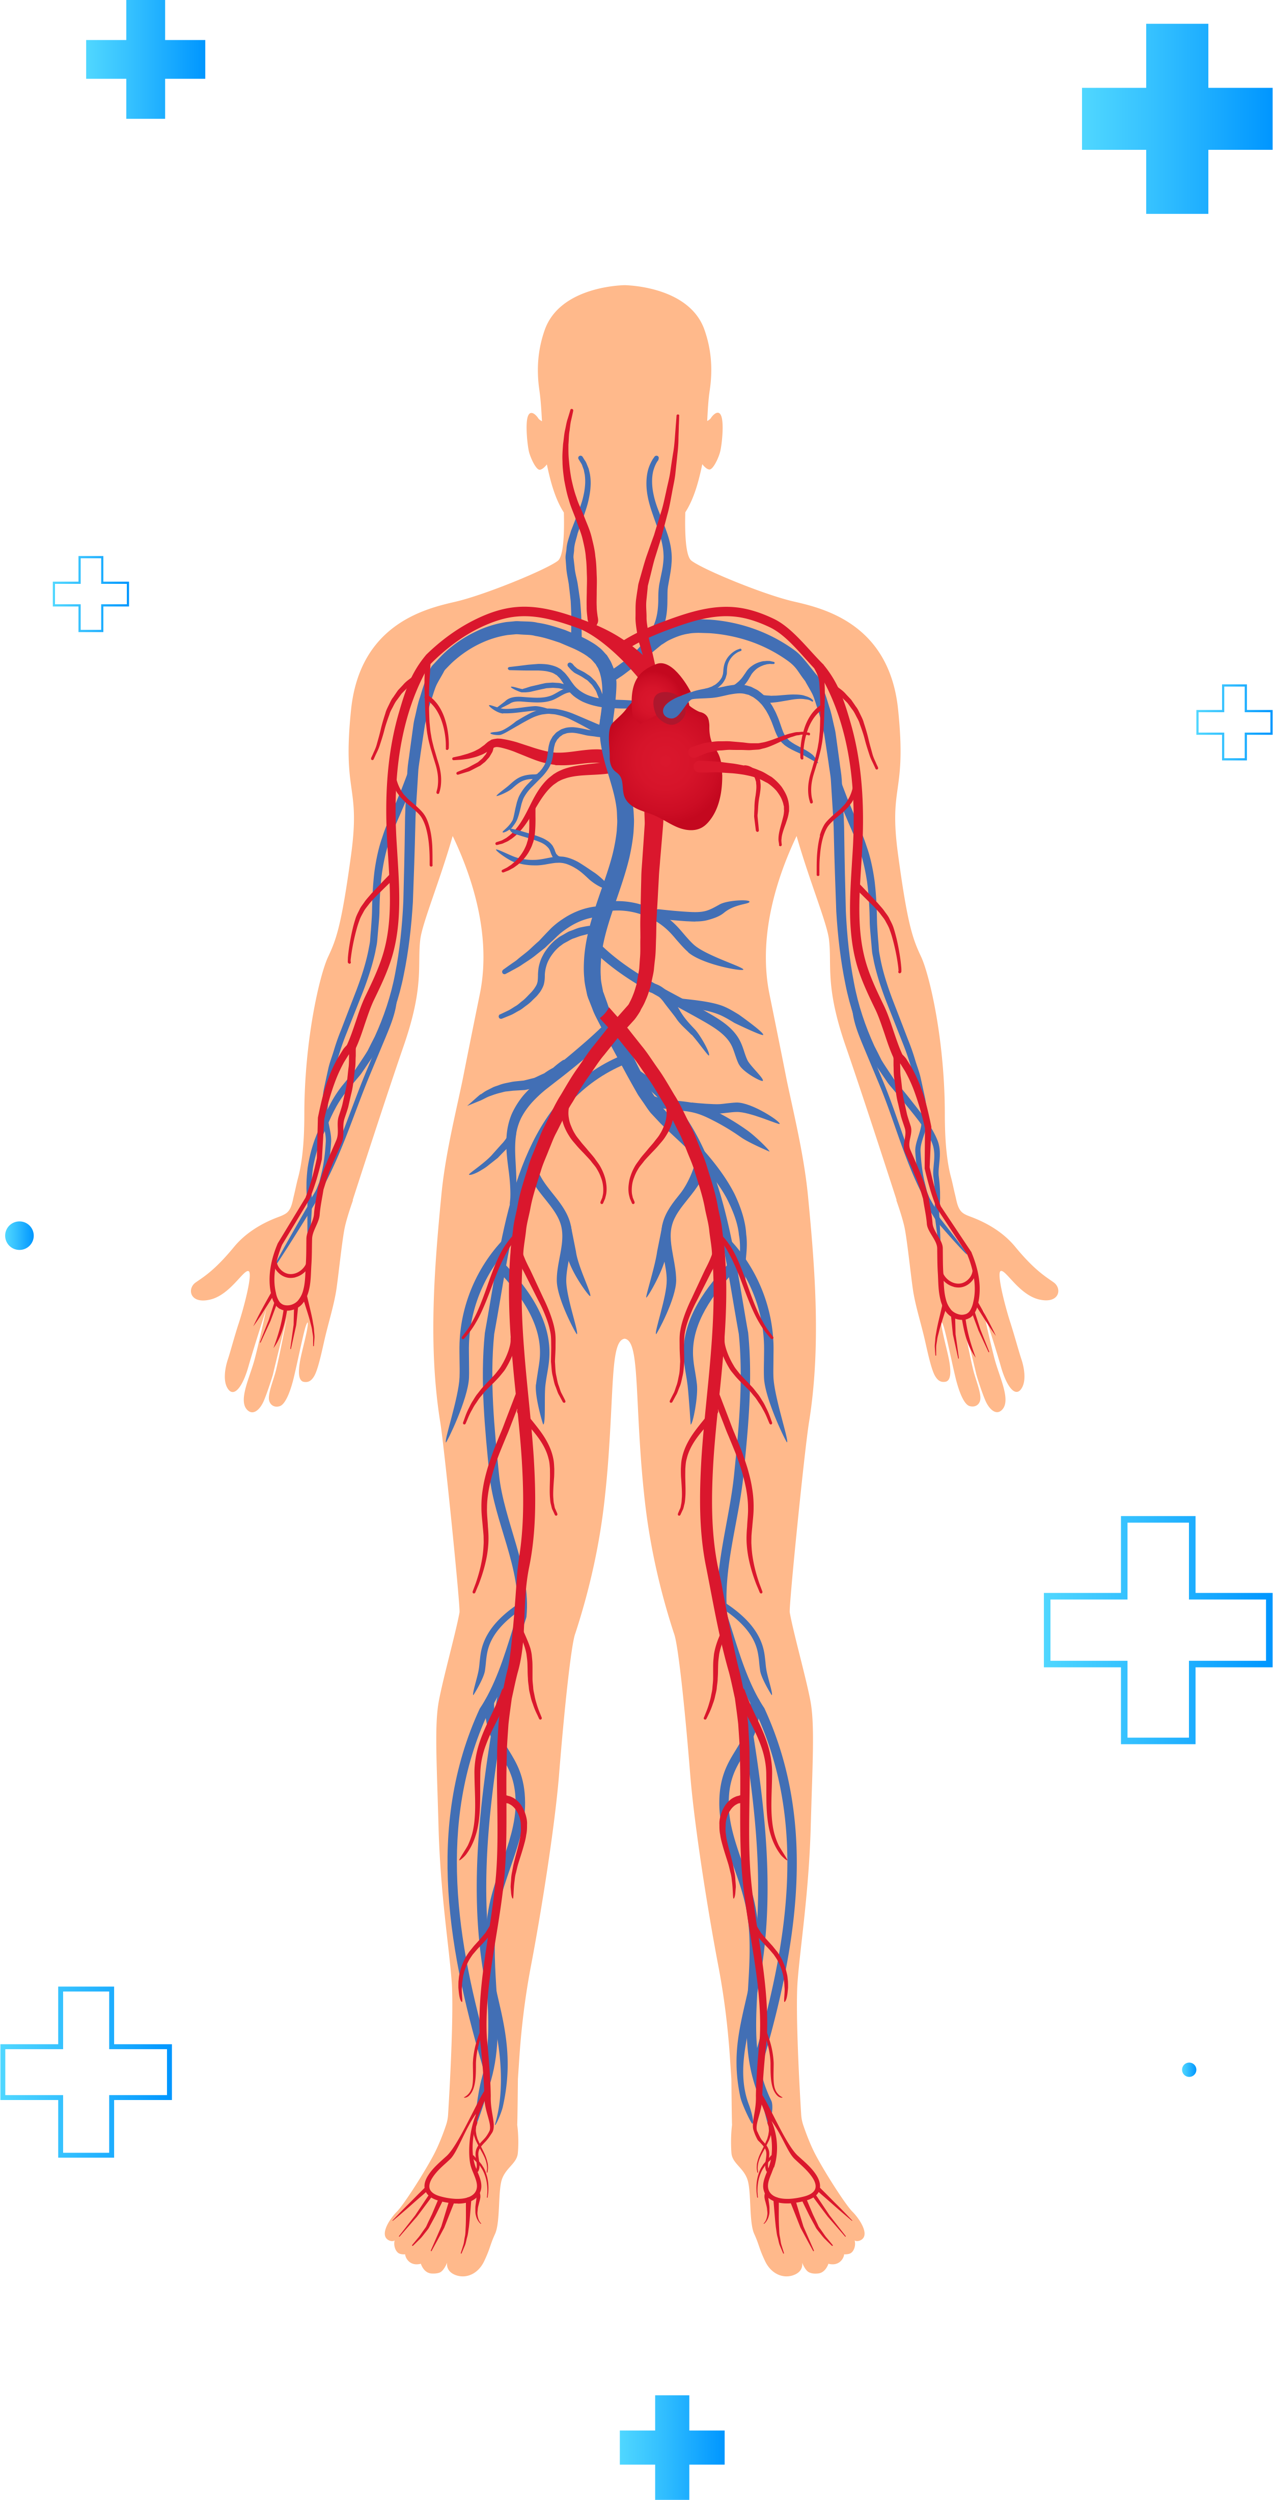 <svg width="268" height="526" fill="none" xmlns="http://www.w3.org/2000/svg"><path d="M267.916 18.481h-13.524V5h-13.085v13.481h-13.516v13.045h13.516V45h13.085V31.526h13.524V18.48z" fill="url(#paint0_linear_1637_18478)"/><path d="M250.305 320.382v16.174h16.224v12.894h-16.224v16.174H237.37V349.45h-16.224v-12.894h16.224v-16.174h12.935zm1.387-1.382H235.99v16.174h-16.224v15.652h16.224V367h15.702v-16.174h16.224v-15.652h-16.224V319z" fill="url(#paint1_linear_1637_18478)"/><path d="M262.047 144.462v5.39h5.407v4.296h-5.407v5.39h-4.31v-5.39h-5.407v-4.296h5.407v-5.39h4.31zm.463-.462h-5.236v5.39h-5.407v5.22h5.407V160h5.236v-5.39h5.407v-5.22h-5.407V144z" fill="url(#paint2_linear_1637_18478)"/><path d="M21.297 117.462v5.39h5.407v4.296h-5.407v5.39h-4.31v-5.39H11.58v-4.296h5.408v-5.39h4.309zm.463-.462h-5.236v5.39h-5.407v5.22h5.407V133h5.236v-5.39h5.407v-5.22H21.76V117z" fill="url(#paint3_linear_1637_18478)"/><path d="M43.217 8.421h-8.453V0h-8.173v8.421h-8.452v8.158h8.452V25h8.173v-8.421h8.453V8.42z" fill="url(#paint4_linear_1637_18478)"/><path d="M152.557 511.411h-7.438V504h-7.193v7.411h-7.438v7.178h7.438V526h7.193v-7.411h7.438v-7.178z" fill="url(#paint5_linear_1637_18478)"/><path d="M22.984 419.038v12.132h12.169v9.667h-12.17v12.132h-9.697v-12.132H1.116v-9.667h12.17v-12.132h9.698zM24.025 418H12.251v12.131H.082v11.738h12.17V454h11.773v-12.131h12.17v-11.738h-12.17V418z" fill="url(#paint6_linear_1637_18478)"/><g clip-path="url(#clip0_1637_18478)"><path d="M221.791 269.799c-1.848-1.293-4.129-2.682-8.09-7.495-2.377-2.874-5.666-4.885-9.123-6.202-.624-.24-1.296-.455-1.848-.862-1.128-.815-1.32-2.491-1.633-3.76-.312-1.245-.552-2.538-.888-3.784-.672-2.514-1.296-6.513-1.296-13.194 0-15.829-3.265-29.503-4.993-33.191-1.729-3.688-2.833-6.514-4.85-21.48-2.04-14.967 1.873-12.501 0-30.581-1.872-18.08-15.796-21.265-22.038-22.701-6.241-1.437-18.989-6.682-21.461-8.573-1.225-.934-1.417-5.652-1.297-10.178 1.897-2.921 2.881-6.777 3.577-10.13.288.384.913 1.078 1.489 1.126.768.048 1.92-2.37 2.256-3.688.36-1.317.841-5.771.288-7.447-.528-1.677-1.8-.36-2.208.287-.144.24-.456.455-.792.647.12-2.203.216-4.407.552-6.586.624-4.31.336-8.453-1.129-12.62-3.072-8.74-15.148-9.34-16.804-9.387-1.681.048-13.732.647-16.829 9.435-1.464 4.167-1.752 8.31-1.128 12.62.312 2.18.432 4.382.552 6.586-.336-.192-.648-.407-.792-.647-.408-.647-1.68-1.964-2.209-.287-.528 1.676-.048 6.13.289 7.447.36 1.317 1.488 3.76 2.256 3.688.576-.048 1.2-.742 1.489-1.126.696 3.353 1.68 7.208 3.576 10.13.121 4.55-.072 9.268-1.296 10.177-2.473 1.868-15.22 7.113-21.462 8.574-6.241 1.436-20.141 4.621-22.037 22.701-1.873 18.08 2.04 15.614 0 30.58-2.041 14.967-3.121 17.793-4.85 21.481-1.728 3.688-4.993 17.361-4.993 33.19 0 6.682-.624 10.681-1.296 13.195-.337 1.245-.577 2.515-.889 3.784-.312 1.269-.504 2.945-1.632 3.759-.552.384-1.2.623-1.849.863-3.456 1.317-6.745 3.328-9.122 6.202-3.961 4.813-6.218 6.202-8.09 7.495-1.849 1.293-1.248 4.598 3 3.616 4.25-.958 7.058-6.346 8.115-6.01 1.056.311-1.153 8.285-2.04 10.967-.889 2.682-1.73 5.915-2.281 7.567-.553 1.653-1.177 4.67.072 6.346 1.248 1.677 3.024-.479 4.249-4.813 1.224-4.31 3.745-12.021 3.745-12.021s-1.393 6.513-2.425 10.441c-1.032 3.951-3.673 8.98-1.416 10.872 1.2 1.005 2.592-.264 3.385-2.18.792-1.915 1.8-5.124 1.872-5.436.744-3.209 2.953-12.069 2.953-12.069s-1.416 7.424-2.257 10.944c-.456 1.964-1.56 4.526-1.56 6.106 0 1.246.984 2.108 2.28 1.701 1.177-.36 2.21-2.97 2.905-5.748.697-2.849 1.753-8.022 2.4-10.465.241-.933.65-1.843.625-1.149-.048 1.509-1.224 5.604-1.608 7.663-.48 2.61-.384 4.454.84 4.598.768.096 1.44-.096 2.112-1.245.769-1.317 1.513-4.766 2.065-7.208.888-3.952 2.089-7.592 2.617-11.136.504-3.544 1.248-10.8 1.8-13.171.552-2.37 1.68-5.483 1.68-5.483h-.071c2.16-6.682 7.37-22.726 10.754-32.52 4.346-12.573 2.833-16.907 3.481-22.343.432-3.52 4.13-12.333 6.818-21.768 4.057 8.478 8.234 20.954 5.714 33.263-4.393 21.624-3.025 15.326-4.393 21.624-1.513 6.944-3.05 13.745-3.721 20.858-1.537 15.852-2.737 31.921-.216 47.606.912 5.723 4.249 38.89 4.057 40.015-.793 4.311-3.337 13.363-4.322 18.464-.984 5.1-.48 12.763-.096 26.7.385 13.938 2.161 24.738 2.761 32.401.504 6.585-.456 23.372-.744 27.994a8.82 8.82 0 01-.456 2.37c-.576 1.701-1.465 4.071-2.545 6.131-1.92 3.664-6.338 10.584-7.802 12.045-1.464 1.461-3.84 5.005-1.632 6.035.792.359 1.176 0 1.176 0-.288 1.149.216 2.371.912 2.73.576.287 1.297.191 1.297.191.072.91 1.104 2.587 3.313 1.988 0 0 .552 1.964 2.28 2.059.576.024 1.128 0 1.656-.191.48-.192 1.009-.743 1.609-2.108 0 0-.432 1.773 1.728 2.611 2.185.838 4.754-.144 6.074-2.946 1.32-2.802 1.176-3.304 2.281-5.723 1.104-2.419.6-8.741 1.392-11.327.816-2.562 3.169-3.448 3.385-5.58.144-1.269.192-3.711-.12-6.034.048 0 .144-9.603.144-9.603l.288-4.287c.432-6.609 1.248-13.218 2.497-19.732 2.088-10.944 4.993-29.071 5.881-40.063 1.177-14.727 2.569-27.108 3.337-29.455.024-.096.096-.263.144-.431 2.929-9.004 5.017-18.295 6.074-27.707.336-2.969.648-6.25.888-9.794 1.08-15.494.576-23.923 3.361-24.33 2.785.407 2.281 8.836 3.361 24.33.24 3.52.552 6.801.888 9.794 1.056 9.412 3.145 18.703 6.074 27.707.072.192.12.335.144.431.792 2.347 2.16 14.728 3.337 29.455.888 10.992 3.793 29.119 5.881 40.063 1.249 6.514 2.065 13.099 2.497 19.732l.288 4.287s.096 9.603.144 9.603c-.288 2.299-.24 4.741-.12 6.034.216 2.132 2.569 3.018 3.385 5.58.816 2.562.288 8.884 1.392 11.327 1.104 2.419.96 2.945 2.281 5.723 1.32 2.802 3.913 3.784 6.073 2.946 2.185-.838 1.729-2.611 1.729-2.611.576 1.365 1.104 1.916 1.608 2.108.528.215 1.081.239 1.657.191 1.704-.095 2.28-2.059 2.28-2.059 2.209.599 3.241-1.078 3.313-1.988 0 0 .72.072 1.297-.191.696-.335 1.224-1.557.912-2.73 0 0 .408.335 1.176 0 2.233-1.006-.144-4.55-1.632-6.035-1.489-1.485-5.882-8.381-7.802-12.045-1.081-2.06-1.969-4.454-2.545-6.131a8.82 8.82 0 01-.456-2.37c-.288-4.622-1.248-21.433-.744-27.994.6-7.663 2.352-18.463 2.76-32.401.384-13.937.889-21.6-.096-26.7-.984-5.101-3.553-14.129-4.321-18.464-.216-1.149 3.121-34.292 4.057-40.015 2.521-15.709 1.321-31.754-.216-47.606-.696-7.089-2.208-13.914-3.721-20.858-1.368-6.298 0 0-4.393-21.624-2.497-12.309 1.681-24.785 5.714-33.263 2.688 9.435 6.385 18.248 6.817 21.768.649 5.412-.864 9.77 3.481 22.343 3.385 9.77 8.595 25.814 10.755 32.496h-.072s1.128 3.113 1.681 5.483c.552 2.371 1.296 9.627 1.8 13.171.504 3.544 1.729 7.184 2.617 11.136.552 2.442 1.296 5.891 2.064 7.208.673 1.149 1.345 1.341 2.113 1.245 1.224-.144 1.32-1.988.84-4.598-.384-2.059-1.56-6.178-1.608-7.663-.024-.694.384.216.624 1.15.648 2.442 1.704 7.615 2.401 10.464.696 2.778 1.728 5.412 2.904 5.748 1.321.383 2.281-.455 2.281-1.701 0-1.58-1.104-4.142-1.561-6.106-.84-3.52-2.256-10.944-2.256-10.944s2.208 8.837 2.953 12.069c.072.312 1.056 3.521 1.872 5.436.792 1.892 2.209 3.185 3.385 2.18 2.257-1.892-.384-6.945-1.416-10.872-1.033-3.952-2.425-10.441-2.425-10.441s2.521 7.711 3.745 12.021c1.224 4.311 3.001 6.49 4.249 4.813 1.249-1.676.624-4.717.072-6.345-.552-1.653-1.416-4.862-2.28-7.568-.889-2.682-3.073-10.656-2.041-10.967 1.056-.312 3.865 5.052 8.114 6.01 4.249.958 4.85-2.323 3.001-3.616l-.024-.024z" fill="#FFB98B"/><path d="M104.522 177.196l.384-.119c.24-.096.648-.168 1.032-.407l.648-.36.72-.55a10.686 10.686 0 001.513-1.581c1.032-1.269 1.896-2.945 2.832-4.837.937-1.868 2.041-3.951 3.841-5.604l.721-.574c.144-.096.192-.168.408-.312l.36-.215c.432-.288 1.056-.551 1.632-.791 1.129-.407 2.257-.646 3.337-.814 2.161-.311 4.081-.455 5.642-.742 1.56-.287 2.688-.742 3.361-1.174.696-.407.984-.766 1.008-.742l1.872 2.155-.384.288c-.264.191-.624.455-1.128.718-1.008.551-2.545 1.03-4.321 1.245-1.777.24-3.745.24-5.762.407-1.008.096-2.016.24-2.977.527-.456.168-.864.264-1.392.551l-.384.192-.264.191-.624.431c-1.585 1.269-2.761 3.137-3.817 4.933-1.033 1.796-2.065 3.544-3.241 4.814a11.82 11.82 0 01-1.753 1.604c-.288.192-.576.383-.84.551-.288.144-.552.263-.792.359-.48.264-.84.264-1.104.359l-.384.096c-.168.048-.313-.048-.361-.215-.048-.144.048-.312.193-.36l.024-.024z" fill="#DA172D"/><path d="M128.456 159.787s-.312.766-.6.958c-.264.048-.624-.12-1.057-.192-.384 0-.768-.095-1.392-.072-.6 0-1.272.048-2.04.12-1.537.144-3.457.503-5.666.407h-.696l-.192-.072-.768-.119c-.481-.048-1.105-.24-1.657-.359-1.128-.288-2.136-.695-3.169-1.102-.984-.407-1.968-.79-2.952-1.197a22.256 22.256 0 00-2.833-.862c-1.081-.216-1.225-.144-2.113.407l-.24.167-.048.048-.096.072h-.048l-.144.096-.576.335c-.36.216-.768.407-1.2.551-.841.359-1.585.479-2.233.646a20.95 20.95 0 01-1.729.24l-1.488.096c-.168 0-.312-.12-.312-.288 0-.143.096-.287.24-.311 0 0 .528-.12 1.44-.311l1.585-.455c.576-.216 1.296-.431 1.896-.791a4.801 4.801 0 001.009-.622l.528-.383.144-.096h.024s.072-.072-.048 0l.072-.072.312-.263c.216-.192.432-.36.624-.455l.312-.192.072-.048c.24-.12.072-.048.144-.072h.072l.264-.072c.312-.047.769-.143.985-.119.288.024.432 0 .816.072 1.056.167 2.112.407 3.169.718 1.008.335 2.04.67 3.072 1.006.985.335 2.017.622 2.929.838.48.096.865.215 1.417.263l.768.072h.192s.144.048 0 0h.432c1.801 0 3.625-.359 5.281-.527.817-.095 1.609-.167 2.329-.167.696-.048 1.464.072 1.993.095.48.096.84.12 1.08.264.192.287.12 1.173.144 1.125-.168-.048-.312.072-.36.216-.048.168.072.311.216.359l.096.048z" fill="#DA172D"/><path d="M119.764 123.148c.144 1.15.264 2.275.384 3.353.048 1.053.097 2.035.121 2.945 0 2.251-.024 4.047-.048 5.125a6.89 6.89 0 012.256 1.03c0-.479 0-2.826-.12-6.251-.072-.981-.144-2.011-.24-3.137-.168-1.077-.312-2.179-.504-3.4-.192-1.15-.552-2.251-.648-3.496l-.216-1.868c-.072-.479.096-1.15.12-1.7 0-1.174.48-2.347.744-3.521.408-1.173.792-2.323 1.2-3.424.384-1.102.768-2.203 1.032-3.305.241-1.077.433-2.131.481-3.113.072-.982 0-1.892-.144-2.706-.096-.407-.168-.766-.265-1.101l-.384-.934c-.216-.599-.504-.862-.648-1.15l-.24-.383a.524.524 0 00-.672-.168.481.481 0 00-.168.67l.24.384c.12.24.456.623.576 1.102.096.24.168.479.288.766.048.311.12.647.192.982.096.718.144 1.532.048 2.442-.072.91-.264 1.868-.528 2.874-.288 1.006-.672 2.035-1.104 3.161-.432 1.102-.864 2.251-1.321 3.4-.336 1.246-.864 2.443-.936 3.784-.048.695-.24 1.269-.192 2.036l.144 1.867c.072 1.222.384 2.467.552 3.664v.072zm18.893-26.438l-.336.48a6.848 6.848 0 00-.624 1.365c-.456 1.245-.6 3.232-.096 5.531.24 1.174.624 2.347 1.152 3.664.505 1.293 1.081 2.658 1.585 4.119.528 1.461.96 3.089 1.056 4.79.072.981 0 1.628-.072 2.514-.096.886-.24 1.7-.384 2.514l-.216 1.198c-.024.167-.072.431-.096.551l-.072.598c-.048.719-.024 1.485-.048 2.323 0 1.628-.144 3.353-.624 4.909a15.39 15.39 0 01-2.017 4.239c-.84 1.245-1.776 2.275-2.664 3.185-.913.862-1.777 1.676-2.593 2.275-.816.622-1.513 1.173-2.137 1.556l-1.92 1.269a1.133 1.133 0 01-1.585-.311 1.126 1.126 0 01.312-1.58l.072-.048s.673-.431 1.849-1.174c.6-.359 1.248-.886 2.04-1.436.793-.551 1.585-1.294 2.449-2.084.84-.814 1.705-1.748 2.449-2.826.768-1.053 1.368-2.299 1.824-3.64.432-1.341.6-2.801.624-4.382 0-.766 0-1.604.096-2.514l.072-.599c.048-.287.073-.431.121-.647l.24-1.197c.168-.79.336-1.58.432-2.299.096-.718.192-1.676.144-2.299-.048-1.484-.384-2.969-.84-4.406-.457-1.413-.985-2.802-1.441-4.143-.456-1.293-.864-2.658-1.08-3.903-.456-2.491-.216-4.694.336-6.13a9.036 9.036 0 01.792-1.605l.336-.479a.527.527 0 01.696-.12.494.494 0 01.12.67l.048.073zm-1.487 52.588a29.385 29.385 0 01-2.065-.167c-.672-.048-1.32 0-1.944-.048-.648-.024-1.344 0-2.017 0-.672 0-1.392-.048-2.088-.072-1.393-.048-2.809-.216-4.249-.599a14.505 14.505 0 01-2.089-.742 10.681 10.681 0 01-1.92-1.198c-.553-.455-1.177-1.125-1.513-1.652-.408-.527-.792-1.245-1.152-1.7a3.29 3.29 0 00-.576-.695l-.312-.311-.072-.072c.12.096-.024 0-.024 0l-.216-.119c-.625-.431-1.105-.503-1.681-.647-.624-.12-1.272-.168-1.92-.192h-2.017c-1.344 0-2.665-.047-4.009-.071-.264 0-.504-.36-.336-.503l.12-.12a.452.452 0 01.192-.048c1.32-.144 2.641-.311 3.961-.479l2.089-.168c.696 0 1.416.024 2.16.144.768.144 1.633.407 2.161.743l.216.119.192.12.12.096.432.407c.312.263.552.551.768.838.504.599.768 1.102 1.201 1.652.432.599.768.934 1.272 1.341.48.384 1.008.695 1.56.958.576.264 1.177.455 1.801.623 1.224.311 2.544.455 3.889.479 1.344.048 2.713.072 4.129.191.72.072 1.44.192 2.137.312.672.191 1.32.407 1.968.646a.495.495 0 01.288.647c-.072.215-.288.335-.504.335l.048-.048zm-31.041 4.191c.768-.407 1.681-1.03 2.545-1.748.744-.431 1.512-.91 2.376-1.365.889-.503 1.825-.91 3.025-1.15.528-.047 1.032-.167 1.633-.143.576.048 1.224.024 1.8.167 1.152.216 2.281.551 3.361 1.006 1.032.431 2.089.886 3.097 1.317 1.056.431 1.968.886 3.001 1.198 1.008.335 1.848.502 2.736.598.432.096.841.072 1.249.048h.576s.384-.096.552-.12c.696-.167 1.272-.335 1.8-.622.529-.24.913-.551 1.249-.814.648-.551.912-1.006.936-.982a.497.497 0 01.648-.288.496.496 0 01.288.647l-.096.455c-.072.311-.24.718-.528 1.221a5.199 5.199 0 01-1.44 1.485c-.624.479-1.537.862-2.473 1.078-.24.024-.336.071-.72.095h-.768c-.528.024-1.057.024-1.585-.095-1.056-.096-2.208-.527-3.169-.934-.984-.384-1.992-1.006-2.952-1.533a71.63 71.63 0 00-3.001-1.557c-.96-.502-1.993-.838-3.025-1.053-.528-.144-1.008-.12-1.488-.192-.504-.048-1.057.072-1.585.12a9.45 9.45 0 00-2.664.982c-.841.431-1.657.886-2.377 1.317-.744.407-1.416.814-2.017 1.149-.6.36-1.152.647-1.68.838-.576.168-2.209-.071-2.185-.335 0-.167.552-.215 1.057-.263.624-.048 1.224-.192 1.776-.503l.048-.024z" fill="#426FB5"/><path d="M105.938 150.136c-1.32-.071-3.169-1.556-2.977-1.748.192-.191 2.041.695 3.145.767 1.272.047 2.521-.12 3.841-.288.888-.12 1.776-.239 2.689-.287.696-.024 2.424.359 3.073.742.24.144-.697.096-.841.312a.48.48 0 01-.696.143c-.384-.263-.96-.263-1.488-.239-.865.048-1.753.167-2.617.263-1.296.168-2.641.335-4.009.287h-.12v.048zm14.475-10.584l.312.359s.217.287.361.383l.432.383c.456.264 1.008.503 1.584.838l.84.551c.288.168.576.455.841.719.264.287.576.527.768.838l.576.886c.384.575.528 1.245.768 1.748.096.239.144.479.192.694l.168.408s.168.191-.024 0c-.12-.048-.048-.072-.336-.048h.024s-.12 0-.168.071c-.384.336.096.767.072.695a.477.477 0 01-.168-.671.479.479 0 01.672-.167c-.024-.072.576.431.072.91-.048.048-.168.12-.216.12h-.024c-.336.071-.312 0-.48-.072-.288-.24-.12-.072-.288-.312-.072-.167-.168-.383-.264-.622a5.162 5.162 0 00-.192-.695c-.216-.431-.312-1.005-.672-1.508a15.106 15.106 0 00-.528-.791c-.169-.263-.433-.455-.649-.694-.216-.216-.408-.455-.744-.623l-.84-.55c-.528-.312-1.104-.575-1.56-.839-.289-.215-.457-.383-.649-.55-.192-.168-.288-.312-.384-.407l-.312-.36c-.168-.215-.168-.527.048-.718.216-.168.528-.168.696.048l.072-.024zm-10.347 5.388c.336-.048 1.32-.407 1.68-.503.721-.168 1.489-.335 2.257-.527.408-.072.744-.191 1.2-.215.385-.024.769-.048 1.129-.072l1.152.072c.36 0 .672.119.984.191.288.072.576.12.817.216l.6.239.528.216a.495.495 0 01.288.646c-.096.24-.384.383-.624.288h-.072l-.48-.192-.553-.191c-.216-.096-.456-.096-.744-.168-.264-.048-.576-.144-.864-.144a172.05 172.05 0 00-.96-.072l-1.129.072c-.312 0-.72.144-1.08.192-.744.167-1.512.335-2.208.503-.337.095-.769.143-1.105.167-.36.048-.696 0-1.008.024-.312 0-2.425-.91-2.305-1.149.096-.264 2.209.527 2.521.455l-.024-.048z" fill="#426FB5"/><path d="M104.354 149.083l1.944-1.485c.96-.982 2.425-1.054 3.649-.958l.936.072c1.825.12 3.697.263 5.33-.431.384-.168.744-.383 1.128-.599.864-.503 1.752-1.005 2.809-1.005.264 0 .504.215.504.502a.506.506 0 01-.504.503c-.792 0-1.537.431-2.305.862-.408.24-.816.455-1.224.647-1.825.79-3.841.647-5.786.503l-.912-.072c-.864-.072-1.8-.048-2.473.359-.048.096-2.448 1.245-2.544 1.293l-.528-.191h-.024zm24.365 5.915l-1.512.071c-.48.024-1.056.072-1.8-.071-.697-.12-1.561-.144-2.353-.36-.816-.191-1.681-.407-2.521-.455-.408 0-.888.024-1.2.096l-.72.24c-.216.095-.336.239-.504.335a1.613 1.613 0 00-.481.431c-.144.168-.336.311-.432.527-.096.167-.24.455-.312.551l-.216.79c-.192.934-.168 2.059-.6 3.281-.288 1.005-1.152 2.155-1.872 2.921-.769.766-1.513 1.533-2.257 2.275a9.472 9.472 0 00-1.68 2.251c-.169.311-.313.838-.457 1.245-.096.407-.192.815-.288 1.198-.192.814-.408 1.58-.696 2.251-.36.766-.72 1.101-.984 1.532-.816.719-1.849 1.222-2.017 1.006-.144-.215 1.201-.958 2.017-2.395.048-.071.096-.167.12-.239.216-.599.384-1.629.552-2.371.096-.431.216-.862.312-1.317.168-.431.24-.814.504-1.341a9.97 9.97 0 011.849-2.538l2.208-2.275c.312-.407.721-.791.937-1.198.288-.359.504-.862.696-1.389.288-.862.288-1.987.528-3.185l.216-.79c.168-.383.288-.575.456-.862.12-.287.36-.479.552-.718.192-.216.408-.455.696-.599.265-.168.529-.359.793-.479l.72-.239c.648-.168 1.152-.168 1.68-.168 1.033.072 1.921.287 2.737.455.816.216 1.488.192 2.113.287.6.12 1.2.072 1.68 0 .96-.071 1.512-.095 1.512-.095a.698.698 0 01.745.646.697.697 0 01-.649.742l-.072-.047z" fill="#426FB5"/><path d="M104.522 167.522c-.096-.264 1.873-1.605 2.641-2.299.696-.623 1.416-1.293 2.304-1.7.793-.359 1.705-.551 2.809-.575.288 0 .792 0 .936-.216a.485.485 0 01.673-.167.48.48 0 01.168.67c-.409.671-1.249.671-1.777.671-.96 0-1.752.168-2.401.479-.744.359-1.392.934-2.064 1.532-.792.719-3.241 1.749-3.313 1.557l.024.048zm14.571 13.003h-.024l-.552-.096-.6-.167c-.168-.144-.312-.048-.552-.336-.073-.095-.337-.311-.265-.287l-.192-.407-.192-.551c-.096-.215-.216-.407-.312-.622a4.002 4.002 0 00-.984-1.03 7.667 7.667 0 00-1.224-.695c-1.705-.718-3.361-1.101-4.61-1.508a60.625 60.625 0 00-2.328-.551v.191l.096.192c.072.12.168.263.312.407.48.407 1.056.503 1.656.695 1.225.407 2.977.838 4.49 1.484.384.168.72.36 1.032.599.288.239.552.503.744.766.072.144.168.288.216.431l.192.551.264.575c.192.335.264.311.384.479.168.239.672.455.937.575.288.071.528.167.72.215l.624.12a.49.49 0 00.576-.407.49.49 0 00-.408-.575v-.048z" fill="#426FB5"/><path d="M108.506 180.357a9.83 9.83 0 001.801.431c.648.096 1.32.168 2.04.144.721 0 1.417-.096 2.185-.239.768-.144 1.536-.312 2.377-.431.432 0 .864-.072 1.32-.024.36 0 .816.095 1.272.215.841.24 1.585.575 2.281.958 1.344.814 2.521 1.652 3.505 2.299.96.694 1.656 1.389 2.113 1.82.24.192.432.407.456.431.048.024 0 0-.048.024-.048 0-.024.024-.144.072-.168.12-.144.239-.144.215a.497.497 0 01.648-.287.495.495 0 01.288.647s0 .143-.264.311c-.144.096-.192.096-.312.096h-.288c-.337-.048-.601-.144-.961-.312-.696-.311-1.584-.838-2.496-1.604-.889-.814-1.849-1.796-3.073-2.491a9.353 9.353 0 00-1.921-.886c-.312-.071-.624-.167-1.056-.191-.312-.048-.696 0-1.056 0-.72.072-1.513.215-2.305.359-.792.12-1.608.216-2.377.168-.792 0-1.536-.096-2.232-.216a19.145 19.145 0 01-1.945-.503c-1.176-.407-3.913-2.371-3.745-2.61.144-.216 2.977 1.245 4.081 1.604zm-2.616 23.708s.312-.216.84-.599c.264-.191.6-.431.984-.694.36-.264.84-.551 1.248-.91.841-.743 1.897-1.437 2.905-2.419a47.323 47.323 0 011.585-1.437l1.512-1.604.768-.79c.264-.288.6-.599.913-.862a16.16 16.16 0 011.848-1.389 16.593 16.593 0 013.673-1.868 14.877 14.877 0 012.905-.719c.72-.071 1.152-.071 1.152-.071a1.125 1.125 0 110 2.251s-.336 0-.912.047c-.576.048-1.417.216-2.401.551-.984.335-2.112.862-3.241 1.605-.552.359-1.128.766-1.656 1.197-.264.216-.48.431-.744.671l-.841.814c-.576.527-1.128 1.053-1.68 1.58-.6.479-1.176.934-1.752 1.389-1.105.934-2.305 1.629-3.241 2.275-.48.335-.937.551-1.345.79-.408.216-.768.407-1.056.575l-.912.479c-.24.12-.552.048-.672-.216a.516.516 0 01.144-.646h-.024z" fill="#426FB5"/><path d="M126.247 195.899l-.216.527v-.479c-.624.215-1.225.335-1.801.455-.576.168-1.152.311-1.728.455-.576.144-1.105.383-1.681.575-.576.167-1.056.526-1.56.766-.24.144-.552.287-.744.431l-.745.551c-.408.359-.816.742-1.176 1.197-.36.455-.696.91-.96 1.413a6.463 6.463 0 00-.648 1.58c-.168.551-.24 1.102-.288 1.653 0 .598 0 1.245-.192 2.035-.12.527-.577 1.389-.961 1.868-.216.264-.384.503-.672.79l-.672.647a9.107 9.107 0 01-1.44 1.245c-.529.383-1.033.838-1.609 1.102-.576.311-1.104.67-1.704.91l-1.777.718c-.264.096-.552 0-.648-.263a.512.512 0 01.24-.647h.048l1.657-.79c.552-.263 1.032-.623 1.56-.934.528-.287.936-.718 1.416-1.078.457-.335.889-.79 1.321-1.245l.648-.67c.144-.168.36-.431.528-.647.336-.527.552-.766.72-1.461.072-.431.096-1.029.096-1.676.048-.671.096-1.365.288-2.012a7.908 7.908 0 01.745-1.891c.288-.599.696-1.15 1.104-1.677.408-.526.888-1.005 1.416-1.484l.744-.575c.313-.24.577-.359.865-.527.576-.311 1.128-.718 1.752-.91.624-.215 1.224-.503 1.849-.67a26.97 26.97 0 011.92-.36c.648 0 1.296-.048 1.945.024v-.479l.24.479c.192.312.192.671.072.958l.048.096zm3.264-53.905c-.12-.646-.264-1.341-.6-2.035-.144-.359-.288-.718-.504-1.054l-.313-.527-.168-.263-.072-.12s-.12-.191-.12-.167l-.048-.048c-.528-.527-.84-1.03-1.656-1.629-.744-.622-1.488-1.029-2.233-1.46-.768-.408-1.512-.791-2.4-1.126l-2.449-1.006c-1.8-.598-3.721-1.245-5.81-1.532-1.008-.264-2.112-.24-3.216-.288-.577 0-1.057-.095-1.729 0l-1.584.144a22.65 22.65 0 00-6.746 2.155 26.011 26.011 0 00-6.05 4.119c-1.032.934-1.704 1.748-2.592 2.658-.144.144-.264.312-.409.479.409.814.84 1.581 1.369 2.323.264-.359.552-.694.888-1.03.816-.838 1.729-1.844 2.473-2.49 1.704-1.509 3.577-2.754 5.497-3.664a20.73 20.73 0 015.834-1.82l1.584-.144c.384-.048.936.024 1.393.048.96.072 1.896.024 2.808.288 1.849.287 3.553.886 5.162 1.412.84.36 1.632.695 2.424 1.03a19.24 19.24 0 012.113 1.03c.648.359 1.248.742 1.656 1.101.456.24.961.934 1.393 1.389l.048.096.096.168.216.359c.168.215.24.479.336.718.216.479.312.982.432 1.461.384 1.964.264 3.736.24 4.909 0 1.222-.624 5.197-.624 5.197 0 .479.888-2.395 1.368-2.251.576.167 1.201-.144 1.369-.743v-.047s.192-.623.456-1.868c.192-1.27.6-3.161.12-5.772h.048zm42.661.288c-1.345-1.485-3.121-4.143-4.73-5.34a33.734 33.734 0 00-8.498-4.55 35.042 35.042 0 00-9.482-2.012l-2.329-.096c-.888 0-1.752 0-2.593.168-1.68.216-3.313.79-4.849 1.509-.768.335-1.464.862-2.209 1.317a25.587 25.587 0 00-1.92 1.7 40.674 40.674 0 00-1.584 2.131c-.337.695-.673 1.389-.961 2.108-.144.359-.072.79.168 1.101.288-.12.552-.239.841-.383.192-.216 3.504-2.802 3.625-2.945l1.608-1.318c.6-.335 1.152-.79 1.776-1.053 1.249-.599 2.569-1.102 3.961-1.293.673-.144 1.393-.144 2.041-.168l2.329.072c2.88.191 5.857.79 8.642 1.748a30.95 30.95 0 017.85 4.071c1.969 1.437 2.089 2.299 3.601 4.191 1.032.143 2.281 0 2.689-1.006l.024.048zm-43.454 74.283s.048.312 0 .719c-.072.407-.312.838-.816 1.245-.96.886-2.328 2.107-3.985 3.496a183.613 183.613 0 01-5.737 4.67c-1.057.814-2.161 1.676-3.265 2.538a26.73 26.73 0 00-2.953 2.778c-.888 1.006-1.656 2.083-2.257 3.257-.552 1.149-.936 2.418-1.08 3.64-.336 2.514-.096 4.981 0 7.136.12 2.155.12 3.999 0 5.292-.072.647-.144 1.15-.216 1.485l-.096.527c-.048.263-.312.455-.576.383a.493.493 0 01-.408-.527v-.048l.048-.503c.048-.311.072-.79.072-1.413 0-1.221-.096-2.969-.384-5.076-.264-2.108-.649-4.67-.384-7.52.144-1.46.48-2.897 1.08-4.31a17.663 17.663 0 012.448-3.88 30.654 30.654 0 013.217-3.137 823.336 823.336 0 013.241-2.586 205.9 205.9 0 005.618-4.67 99.517 99.517 0 003.793-3.4c.408-.431.84-.742 1.248-.79.408-.072.72 0 .72 0a.93.93 0 01.72.694h-.048z" fill="#426FB5"/><path d="M108.65 238.429s0 .263-.072.646c-.096.384-.312.815-.72 1.27-.384.455-.792 1.005-1.368 1.556-.552.551-1.128 1.15-1.705 1.748-.648.503-1.272 1.006-1.896 1.485-.576.503-1.2.862-1.729 1.173-1.032.647-2.304 1.078-2.424.839-.12-.192 3.025-2.204 4.777-4.071.504-.575 1.68-1.892 2.161-2.419.504-.503 1.032-1.341 1.392-1.82.336-.503-.168-.599.168-.79.336-.168.6-.216.6-.216a.66.66 0 01.768.551v.048h.048zm10.587-14.68a15.722 15.722 0 01-1.392 2.156 19.675 19.675 0 01-2.185 1.772c-.816.407-1.656.766-2.496 1.101-.889.192-1.777.407-2.689.575l-2.473.144-1.248.143c-.432.024-.816.144-1.177.24a16.21 16.21 0 00-2.256.694c-.792.24-1.464.695-2.209 1.006l-2.76 1.126 2.136-1.892.528-.455a.472.472 0 01.696.048.468.468 0 01-.048.694l-.528.455-.6-.79c.72-.479 1.393-1.078 2.185-1.437l1.176-.599c.408-.167.864-.287 1.272-.455.889-.335 1.681-.431 2.521-.622.504-.096.864-.12 1.296-.168l1.249-.12c.744-.167 1.488-.383 2.232-.55.697-.312 1.393-.671 2.089-.958.6-.431 1.2-.815 1.896-1.174a19.005 19.005 0 012.017-1.58.528.528 0 01.72.12.47.47 0 01.024.526h.024zm9.819-81.18s.456.168.648.455c.192.264.048 3.856-.624 8.382-.12 1.077.072 2.203.36 3.831.336 1.676.912 3.688 1.704 6.107.721 2.418 1.729 5.196 2.161 8.549.12 1.005.12 1.628.168 2.49.024.838-.048 1.796-.096 2.706-.168 1.82-.48 3.592-.888 5.412-.864 3.616-2.185 7.232-3.433 10.896-1.224 3.64-2.377 7.4-2.569 11.231-.048.958-.072 1.916 0 2.85 0 .958.24 1.868.408 2.802l.072.359v.048c-.072-.24 0-.048 0-.096v.096l.096.191.264.743.529 1.46c.312 1.03.768 1.868 1.2 2.754 1.728 3.568 3.697 7.4 5.521 11.04.457.91.937 1.796 1.393 2.682l.696 1.341c.24.431.528.814.768 1.221.504.767 1.056 1.677 1.513 2.323.648.742 1.32 1.485 1.944 2.227 2.641 2.73 5.45 5.268 7.874 8.07 2.377 2.778 4.417 5.604 5.882 8.501 1.392 2.922 2.304 5.796 2.448 8.454.361 2.634-.12 4.885-.168 6.657-.12 1.796 0 3.137.24 4.047.265.886.457 1.892.216 1.988-.24.095-1.752-4.215-1.704-6.083 0-1.844.336-4.047-.12-6.466-.216-2.442-1.224-5.052-2.593-7.734-1.44-2.659-3.481-5.293-5.833-7.903-2.353-2.562-5.234-5.029-8.114-7.855l-2.017-2.155c-.744-.91-1.224-1.748-1.872-2.634-.289-.431-.625-.886-.889-1.317l-.744-1.317c-.504-.886-1.008-1.796-1.512-2.706-1.969-3.664-3.913-7.16-5.93-11.064-.504-.981-1.032-1.963-1.368-2.945l-.576-1.461-.288-.718-.072-.192v-.096l-.097-.167v-.048l-.096-.407c-.216-1.102-.504-2.203-.552-3.329-.12-1.125-.12-2.227-.072-3.329.168-4.382 1.393-8.453 2.617-12.212 1.248-3.76 2.593-7.232 3.433-10.585.408-1.676.696-3.305.864-4.861.024-.767.12-1.461.096-2.251-.048-.767-.048-1.724-.12-2.275-.312-2.85-1.248-5.532-1.944-7.975-.769-2.418-1.273-4.717-1.513-6.633-.168-1.964-.168-3.712.048-4.574.12-.479.024-.862.264-1.101.24-.24.793-.312.72-.312l1.657-7.16v.048z" fill="#426FB5"/><path d="M131.384 222.935c-.216-.503-.817-.718-1.321-.503-19.613 8.789-23.406 31.131-26.743 50.864-.408 2.394-.816 4.789-1.248 7.184-1.009 10.033 0 20.163.984 29.957.96 9.675 6.77 19.685 5.81 29.455-.385 1.126-.745 2.299-1.129 3.544-1.656 5.293-3.529 11.279-6.746 16.093-11.499 24.881-6.505 51.749 1.225 77.3.048-.646.096-1.293.096-1.939 0-.958.288-1.701.744-2.251-6.986-24.091-10.97-49.139-.336-72.153 3.289-4.933 5.209-11.063 6.914-16.475.384-1.269.768-2.467 1.152-3.616l.048-.216c1.008-10.033-4.801-20.163-5.785-29.957-.985-9.699-1.969-19.756-1.009-29.503.432-2.347.841-4.741 1.249-7.136 3.409-20.163 6.937-41.021 25.59-49.379.505-.215.721-.814.505-1.317v.048z" fill="#426FB5"/><path d="M104.209 447.127c-.24 0 3.505-8.19-.936-24.714l-.528-2.299c-5.114-22.797-.985-46.361 3.024-69.134l.504-2.826a.988.988 0 011.153-.814.984.984 0 01.816 1.149l-.504 2.826c-3.961 22.606-8.066 45.954-3.049 68.368l.528 2.299c1.657 7.136 2.425 13.315.648 21.289-.24 1.102-1.392 3.88-1.656 3.88v-.024z" fill="#426FB5"/><path d="M100.2 447.127c-.456-.288.409-7.017 1.249-9.938 1.776-6.203 1.416-12.716 1.032-19.014-.336-5.748-.672-11.71.576-17.553.6-2.802 1.561-5.58 2.497-8.286 1.56-4.478 3.025-8.717 3.001-13.075-.048-4.885-1.561-7.352-3.145-9.986-1.681-2.754-3.433-5.628-3.361-11.159 0-.551.456-.982.984-.982.552 0 .984.455.984 1.006-.072 4.957 1.465 7.447 3.073 10.105 1.681 2.73 3.409 5.556 3.457 10.992.048 4.717-1.56 9.315-3.097 13.746-.912 2.634-1.872 5.364-2.448 8.046-1.201 5.579-.865 11.398-.528 17.026.384 6.466.768 13.147-1.105 19.684-.888 3.113-3.001 9.507-3.169 9.388zm-6.315-143.61c-.48-.24 2.69-9.435 2.857-13.722.048-1.197.024-2.419 0-3.616 0-1.173-.048-2.371 0-3.544.312-8.741 4.153-17.17 10.539-23.157.408-.383 1.704-1.748 2.089-1.365.384.407-.337 2.419-.721 2.802-6.001 5.628-9.602 13.578-9.914 21.792-.048 1.149 0 2.299 0 3.448 0 1.245.048 2.491 0 3.736-.192 4.574-4.706 13.697-4.85 13.626z" fill="#426FB5"/><path d="M112.852 291.28c.096-.838.24-1.653.36-2.491.192-1.221.408-2.394.456-3.568.24-5.579-2.569-11.279-8.883-17.912a.99.99 0 01.048-1.413.996.996 0 011.417.048c4.225 4.43 9.77 11.279 9.41 19.373-.048 1.293-.264 2.562-.48 3.808-.144.79-.264 1.58-.36 2.37-.264 2.371.096 8.118-.456 8.238-.072 0-1.825-5.891-1.536-8.453h.024zm-2.905 45.643c-3.361 2.155-7.538 5.436-8.619 10.321-.192.838-.264 1.7-.36 2.514a17.752 17.752 0 01-.192 1.581c-.24 1.556-1.464 5.196-1.128 5.34.048 0 2.184-3.448 2.448-5.149.072-.55.145-1.101.193-1.652.072-.814.168-1.604.336-2.371.744-3.376 3.264-6.37 7.802-9.315a3.394 3.394 0 01-.48-1.269zm42.226 0c3.361 2.155 7.539 5.436 8.619 10.321.192.838.264 1.7.36 2.514.048.527.096 1.054.192 1.581.24 1.556 1.464 5.196 1.128 5.34-.048 0-2.184-3.448-2.448-5.149a38.493 38.493 0 01-.192-1.652 18.823 18.823 0 00-.337-2.371c-.744-3.376-3.264-6.37-7.802-9.315.24-.383.408-.814.48-1.269zm-34.954-67.627c0-1.604.312-3.184.601-4.741.456-2.395.864-4.646.264-6.801-.553-1.964-1.897-3.664-3.313-5.436-1.849-2.299-3.745-4.67-3.841-7.759 0-.551.408-1.006.96-1.029.504 0 1.008.407 1.032.957.096 2.443 1.705 4.455 3.409 6.61 1.489 1.868 3.025 3.783 3.697 6.154.72 2.586.24 5.173-.24 7.687-.288 1.533-.552 2.97-.576 4.406-.048 3.497 2.737 11.184 2.232 11.399-.12.048-4.273-7.495-4.225-11.423v-.024z" fill="#426FB5"/><path d="M119.261 263.573l-.409-3.137a.978.978 0 01.865-1.101c.528-.072.384-1.964.456-1.437l1.08 5.436c.408 3.161 3.385 8.98 3.001 9.387-.192.215-4.513-5.58-4.969-9.124l-.024-.024zm39.898 96.818c10.923 23.587 6.578 49.211-.696 73.756.12.36.192.743.168 1.174v.239c0 .048.048.12.096.216-.216-.551.312.598.288.574l.576 1.006c7.826-25.719 12.964-52.779 1.32-77.947-3.144-4.694-5.017-10.68-6.673-15.973-.384-1.221-.769-2.418-1.129-3.544-.96-9.794 2.425-19.78 3.409-29.455.985-9.794 1.993-19.948.985-30.053-.433-2.323-.817-4.718-1.225-7.112-3.169-18.775-6.794-39.944-24.102-49.499.216.791.336 1.605.288 2.443 15.388 9.363 18.677 28.664 21.846 47.391a696.73 696.73 0 001.224 7.064c.984 9.818 0 19.876-.984 29.575-.985 9.794-4.393 19.948-3.385 29.957l.048.216c.384 1.149.768 2.347 1.152 3.616 1.705 5.412 3.625 11.542 6.842 16.332l-.048.024z" fill="#426FB5"/><path d="M155.871 441.307c-1.561-7.351-.672-12.572.888-19.325l.528-2.299c5.018-22.414.912-45.762-3.049-68.368l-.504-2.826a.984.984 0 01.816-1.149c.553-.12 1.057.263 1.153.814l.504 2.826c3.985 22.797 8.114 46.337 3.025 69.134l-.528 2.299c-1.585 6.753-3.553 13.866-1.033 20.451.456 1.221 1.153 3.64.744 3.999-.192.168-2.232-4.095-2.544-5.579v.023z" fill="#426FB5"/><path d="M160.119 441.906c-.6-1.365-1.128-2.778-1.512-4.167-1.873-6.537-1.489-13.218-1.105-19.684.336-5.628.673-11.447-.528-17.026-.576-2.682-1.512-5.412-2.448-8.046-1.537-4.455-3.145-9.029-3.097-13.746.048-5.436 1.776-8.262 3.457-10.992 1.608-2.634 3.145-5.148 3.073-10.105a.993.993 0 01.984-1.006c.552 0 .984.431.984.982.072 5.531-1.68 8.381-3.361 11.159-1.608 2.634-3.121 5.101-3.145 9.986-.048 4.358 1.441 8.597 3.001 13.075.936 2.682 1.897 5.484 2.497 8.286 1.248 5.843.912 11.805.576 17.553-.36 6.298-.744 12.811 1.032 19.014a28.729 28.729 0 001.849 4.813c.6 1.269-.144 4.813-.6 5.125-.169.095-.889-3.545-1.633-5.221h-.024zm.72-152.015c-.048-1.245-.024-2.491 0-3.736 0-1.149.048-2.299 0-3.448-.288-8.214-3.913-16.141-9.915-21.792-.408-.383-1.68-2.826-1.296-3.233.384-.407 2.281 1.413 2.665 1.772 6.385 5.987 10.202 14.416 10.539 23.157.048 1.173 0 2.371 0 3.544 0 1.197-.048 2.419 0 3.616.192 4.287 3.336 13.458 2.856 13.722-.144.072-4.657-9.052-4.849-13.626v.024z" fill="#426FB5"/><path d="M145.403 299.733s-.384-5.891-.648-8.238c-.096-.79-.216-1.58-.36-2.37-.216-1.222-.408-2.491-.48-3.808-.36-8.094 5.209-14.943 9.411-19.373.384-.407 1.008-.407 1.416-.048.408.383.408 1.006.048 1.413-6.29 6.633-9.122 12.333-8.882 17.912.048 1.174.24 2.347.456 3.568.144.838.264 1.653.36 2.491.288 2.562-.864 8.477-1.321 8.477v-.024zm-7.274-18.99c-.504-.215 2.281-7.902 2.233-11.399 0-1.436-.288-2.873-.576-4.406-.456-2.514-.936-5.101-.24-7.687.648-2.371 2.184-4.286 3.697-6.154 1.704-2.155 3.385-6.155 3.481-8.597 0-.551.432 1.006.984 1.03.552 0 .984.478.96 1.029-.12 3.089-2.016 5.46-3.865 7.759-1.44 1.796-2.785 3.472-3.313 5.436-.6 2.131-.168 4.406.264 6.801.288 1.533.577 3.137.601 4.741.048 3.928-4.106 11.471-4.226 11.423v.024z" fill="#426FB5"/><path d="M136.066 273.032c-.264 0 1.848-6.537 2.28-9.722l1.105-5.532c.072-.551-.12 1.461.432 1.533a.99.99 0 01.864 1.101l-.408 3.137c-.456 3.544-4.009 9.459-4.249 9.459l-.024.024zm8.834-72.679c-.912-.79-1.68-1.7-2.448-2.562-.504-.599-1.008-1.198-1.561-1.748-3.264-3.305-8.186-4.957-12.795-4.335-.552.096-1.056-.311-1.128-.838a1 1 0 01.84-1.125c5.209-.695 10.755 1.173 14.476 4.909.576.574 1.128 1.221 1.656 1.844.744.862 1.441 1.676 2.233 2.37 2.641 2.275 10.443 4.622 10.323 5.149-.12.455-8.619-1.054-11.62-3.64l.024-.024z" fill="#426FB5"/><path d="M146.388 193.911c-.625 0-1.273-.047-1.921-.071a125.963 125.963 0 01-5.953-.551c-.553-.072-.937-.551-.865-1.102.072-.551.528-.934 1.105-.862 1.944.216 3.889.407 5.857.527 1.465.096 2.785.144 4.009-.192.96-.263 1.873-.79 2.857-1.341 1.656-.934 6.386-1.125 6.314-.574-.072.55-3.049.407-5.354 2.299-.912.766-2.112 1.173-3.289 1.508-.912.264-1.824.335-2.76.335v.024zm9.194 30.102c-.36-.695-.6-1.437-.84-2.132-.24-.694-.456-1.365-.768-1.963-1.105-2.155-3.409-3.592-5.45-4.79-2.04-1.173-4.129-2.298-6.193-3.424-6.05-3.257-12.292-6.609-17.285-11.542a1.01 1.01 0 010-1.413c.384-.383 1.008-.383 1.416 0 4.778 4.717 10.899 8.022 16.829 11.183 2.112 1.125 4.201 2.251 6.265 3.448 2.305 1.341 4.874 2.97 6.218 5.604.384.742.648 1.509.888 2.251.216.67.432 1.293.721 1.892.624 1.221 3.48 3.807 3.216 4.286-.192.335-4.201-1.82-4.993-3.4h-.024z" fill="#426FB5"/><path d="M154.526 215.176c-.936-.574-1.8-1.077-2.712-1.508-2.353-1.054-4.994-1.389-7.586-1.677a.977.977 0 01-.865-1.101c.072-.551-1.44-.958-.888-.886 2.593.311 7.538.67 10.155 1.868 1.032.455 1.992 1.053 2.905 1.604 0 0 5.425 3.832 5.137 4.287-.192.311-6.17-2.587-6.17-2.587h.024zm-8.954 2.563c-1.009-1.078-2.377-2.156-3.217-3.449-.36-.551-2.185-2.802-2.593-3.4-.576-.79-1.512-1.796-2.689-2.036-.528-.095-.888-.622-.792-1.173.096-.527.624-.886 1.176-.79 1.441.287 2.809 1.269 3.938 2.825.456.647.864 1.365 1.248 2.06.288.527.6 1.077.936 1.58.744 1.15 1.681 2.156 2.689 3.209 1.2 1.269 3.433 5.269 2.953 5.532-.144.096-2.473-3.161-3.625-4.406l-.024.048zm16.42 24.569s-4.129-1.748-5.857-2.921l-.696-.479a46.962 46.962 0 00-5.522-3.257c-1.032-.527-2.28-1.126-3.577-1.461-1.224-.335-2.496-.455-3.865-.598-2.28-.24-4.633-.479-6.722-1.725a.98.98 0 01-.336-1.365.987.987 0 011.369-.335c1.68 1.03 3.721 1.221 5.881 1.461 1.369.144 2.809.287 4.177.67 1.465.407 2.833 1.03 3.961 1.605a50.966 50.966 0 015.738 3.4l.72.503c1.633 1.126 5.162 4.55 4.705 4.55l.024-.048z" fill="#426FB5"/><path d="M155.078 233.975c-.648 0-1.32.095-1.969.167l-1.368.144c-1.344.12-2.689.072-4.033-.072-.552-.072-.936-.551-.864-1.101.072-.551-1.753-1.198-1.177-1.126 1.201.144 4.706.431 5.906.335.432-.024.864-.095 1.296-.143.72-.072 1.417-.168 2.137-.192 3.241-.096 9.482 4.095 9.122 4.502-.192.24-6.313-2.61-9.074-2.514h.024z" fill="#426FB5"/><path d="M120.677 86.438s-.144.718-.432 1.963c-.168.623-.216 1.365-.336 2.227-.168.838-.144 1.844-.24 2.898 0 1.077-.024 2.227.12 3.448a37.83 37.83 0 00.504 3.808c.288 1.293.6 2.634 1.08 3.927.385 1.317 1.081 2.61 1.609 3.975.528 1.389 1.152 2.682 1.536 4.191.336 1.389.696 2.73.816 4.191.217 1.436.241 2.754.289 4.047.072 1.269 0 2.442 0 3.544 0 1.077-.048 2.107 0 2.921 0 .862.12 1.557.192 2.132.12.574.168 1.005 0 1.389-.144.359-.336.622-.336.622-.121.192-.361.264-.553.192 0 0-.264-.096-.6-.383-.312-.288-.624-.791-.648-1.485-.072-.671-.192-1.509-.168-2.419-.024-.958 0-1.916.024-3.017 0-1.078.072-2.251.024-3.472-.048-1.222-.048-2.539-.216-3.784-.072-1.269-.384-2.634-.72-4.047-.312-1.269-.912-2.634-1.369-3.975-.48-1.365-1.104-2.682-1.488-4.119-.456-1.389-.72-2.826-.984-4.191-.192-1.389-.36-2.706-.36-3.999-.072-1.27.048-2.467.12-3.592.168-1.102.216-2.107.432-2.993.192-.886.312-1.677.528-2.275.384-1.222.576-1.916.576-1.916.048-.168.216-.24.384-.192.144.048.24.192.216.36v.023zm22.303 1.005s0 .814-.072 2.203c0 .695-.048 1.557-.072 2.539 0 .981-.072 2.083-.216 3.304-.121 1.222-.265 2.515-.409 3.904-.12 1.389-.48 2.825-.744 4.334-.288 1.485-.528 3.041-.984 4.598-.408 1.557-.816 3.113-1.224 4.694l-1.441 4.597c-.432 1.509-.744 2.994-1.128 4.431l-.264 1.053c-.072.216-.072.695-.12 1.03-.072.718-.144 1.437-.216 2.131-.144 1.389.048 2.563.024 3.712 0 1.149.288 2.203.336 3.137.048.958.288 1.748.432 2.395.408 1.269 2.257 10.057 2.257 10.057-.12.192-1.513-1.556-1.705-1.652 0 0-2.304-6.442-2.641-7.878-.216-.695-.504-1.533-.624-2.563-.144-1.006-.36-2.131-.384-3.4.048-1.269-.048-2.706.144-4.071a74.83 74.83 0 01.312-2.108c.072-.383.072-.67.192-1.149l.312-1.102c.433-1.484.841-3.041 1.345-4.549.528-1.485 1.056-3.018 1.608-4.526.456-1.533.936-3.066 1.393-4.55.504-1.485.792-3.018 1.128-4.478.288-1.461.696-2.874.888-4.239.192-1.365.384-2.634.576-3.832.216-1.173.312-2.275.384-3.256.072-.982.144-1.844.192-2.539.12-1.413.168-2.203.168-2.203 0-.168.169-.287.313-.263.168 0 .288.143.264.311l-.024-.072z" fill="#DA172D"/><path d="M137.193 139.624c-5.209-5.341-9.842-7.52-14.86-9.34-4.369-1.58-9.074-2.993-13.779-2.538-2.569.239-5.21 1.03-8.114 2.419-3.913 1.867-7.538 4.478-10.803 7.687 0 .047 0 .071.024.119.312.599.624 1.222.912 1.82 3.24-3.28 6.818-5.986 10.707-7.83 2.689-1.27 5.137-2.012 7.442-2.227 4.081-.384 8.114.694 12.915 2.418 4.465 1.629 10.563 7.256 15.004 13.363a3.39 3.39 0 011.753-1.389c.192-.072.384-.12.576-.168.072 0 .144 0 .216-.024-.672-1.748-1.777-4.071-2.017-4.334l.024.024z" fill="#DA172D"/><path d="M173.396 139.863c-3.313-3.257-6.602-7.807-10.539-9.674-2.905-1.389-5.57-2.18-8.114-2.419-4.729-.455-9.411.958-13.78 2.538-3.049 1.102-6.602 2.491-9.818 4.526a1 1 0 00-.313 1.365c.288.455.913.599 1.369.312 3.073-1.94 6.506-3.281 9.458-4.359 4.802-1.748 8.835-2.802 12.916-2.418 2.328.215 4.753.957 7.442 2.227 3.841 1.82 7.034 6.322 10.25 9.554.337-.574.745-1.125 1.153-1.652h-.024zm-60.689 29.575a4.09 4.09 0 01-1.32 1.245c.024 1.532.12 3.161-.048 4.765l-.144.91c-.024.144-.048.336-.072.407l-.144.455c-.168.647-.408 1.102-.672 1.629-.288.503-.576.958-.913 1.365-.312.431-.672.766-1.008 1.101-.36.288-.672.599-.984.791-.312.191-.576.407-.84.526l-.769.384h-.024c-.144.095-.192.239-.144.383.072.143.24.215.385.167l.864-.335c.288-.096.576-.287.936-.479.384-.168.72-.479 1.152-.766.384-.335.817-.671 1.201-1.126.384-.431.768-.934 1.104-1.484.312-.551.672-1.222.84-1.796l.168-.455c.072-.216.072-.336.12-.527l.192-1.006c.144-1.341.168-2.682.144-3.879v-2.275h-.024zm-16.42-7.017s.576-.239 1.416-.575c.432-.167.937-.359 1.393-.646l1.512-.814.672-.575c.264-.192.408-.407.576-.599.144-.215.337-.359.457-.574l.312-.599c.24-.359.192-.719.312-.934a.805.805 0 01.312-.335l.072-.048a.384.384 0 01.504.12s.144.191.096.478c-.096.264-.12.743-.408 1.15l-.408.694c-.144.264-.384.455-.576.695-.216.239-.433.503-.673.646l-.744.599c-.576.287-1.128.575-1.68.862-.264.12-.528.288-.768.359l-.72.216-1.465.455c-.168.048-.336-.024-.384-.192-.048-.143.024-.311.168-.359l.024-.024zm39.346 6.969c0 1.604.121 3.448.097 4.023 0 0-.193 2.993-.505 7.447-.072 1.126-.192 2.323-.216 3.616-.024 1.293-.072 2.658-.096 4.071-.024 1.413-.072 2.874-.096 4.359-.048 1.484 0 2.969 0 4.454-.048 1.461.048 2.945-.096 4.334l-.144 2.084c-.072.67-.24 1.317-.336 1.987l-.168.958-.072.407-.144.479c-.192.671-.384 1.269-.6 1.772-.192.527-.432 1.03-.696 1.533-.24.503-.528.958-.817 1.365a5.093 5.093 0 01-.672.886c.864.407 1.561 1.006 2.137 1.7.288-.311.576-.647.816-1.03.36-.503.72-1.005 1.008-1.604.336-.551.649-1.15.913-1.82.312-.671.528-1.317.72-1.94l.168-.479c.096-.287.096-.383.144-.575l.24-1.077c.144-.719.336-1.461.432-2.203.072-.743.144-1.485.24-2.251.192-1.533.168-3.018.24-4.55.048-1.485.024-2.994.12-4.43.072-1.461.168-2.874.24-4.263.072-1.389.144-2.706.216-3.975.048-1.269.192-2.467.264-3.592.384-4.454.625-7.424.625-7.424s.216-2.778 0-3.783c-1.273-.192-3.001.335-3.986-.527l.024.048z" fill="#DA172D"/><path d="M134.792 212.734s-.552.958-1.177 1.748a63.93 63.93 0 01-1.392 1.532c-.6.671-1.344 1.509-2.233 2.467-.792 1.006-1.728 2.155-2.76 3.448-1.081 1.246-2.065 2.826-3.217 4.455-1.2 1.604-2.281 3.496-3.457 5.483-1.272 1.94-2.257 4.215-3.457 6.514-.624 1.149-1.056 2.419-1.584 3.664-.481 1.269-1.081 2.538-1.513 3.879-.816 2.73-1.848 5.508-2.376 8.525-.289 1.485-.745 3.018-.889 4.55-.168 1.581-.504 3.233-.576 4.838-.576 6.441-.36 13.434.216 20.594.552 7.184 1.489 14.608 1.993 22.247.456 7.615.6 15.541-1.009 23.276-1.536 7.807-.312 14.823-2.376 21.983-.456 1.725-.84 3.664-1.248 5.484-.241 1.82-.505 3.616-.697 5.436-.12 1.844-.264 3.664-.336 5.484-.024 1.82-.072 3.64-.096 5.436-.024 7.208.192 14.248-.408 20.954-.6 6.609-1.848 12.859-2.665 18.535-.864 5.699-1.296 10.967-1.032 15.565.456 4.67.768 8.789.816 12.237-.12 3.472 1.273 6.13.264 7.711-.552.766-.984 1.317-1.344 1.628l-.528.479s.648-.766 1.32-2.394c.648-1.629-1.104-4.167-1.056-7.472-.096-3.305-.432-7.376-.936-12.069-.312-4.79.096-10.154.888-15.925.792-5.795 1.944-11.878 2.497-18.487.528-6.537.24-13.506.192-20.786 0-1.82.024-3.664.048-5.508.048-1.844.192-3.711.288-5.603.192-1.892.456-3.808.672-5.724.408-1.867.72-3.64 1.224-5.603.792-2.826 1.609-13.961 1.945-19.158.12-1.844.384-3.664.648-5.508.936-6.561.792-13.266.384-19.828-.504-7.519-1.488-14.966-2.064-22.198-.601-7.256-.865-14.321-.289-21.098.072-1.724.385-3.28.553-4.909.168-1.676.624-3.209.912-4.789.528-3.137 1.584-6.035 2.424-8.861.457-1.413 1.057-2.73 1.561-4.047.552-1.293.984-2.61 1.632-3.807 1.225-2.395 2.233-4.742 3.529-6.753 1.225-2.06 2.329-3.999 3.553-5.676 1.201-1.7 2.209-3.304 3.313-4.622 1.08-1.364 2.041-2.562 2.857-3.615.864-.982 1.632-1.82 2.232-2.491.601-.67 1.945-2.203 2.257-2.538.36-.312-.024.814-.024.814.696.167 2.329-.192 2.545.431l-.024.072z" fill="#DA172D"/><path d="M109.946 259.023s-.264.312-.744.838c-.264.264-.504.599-.792.982-.288.359-.6.814-.913 1.317-1.32 1.964-2.616 4.909-3.745 7.951-1.128 3.041-2.304 6.106-3.6 8.237a18.324 18.324 0 01-1.705 2.467l-.744.862a.276.276 0 01-.408.024.298.298 0 01-.048-.407l.672-.886a15.85 15.85 0 001.56-2.419c1.201-2.083 2.305-5.1 3.385-8.19 1.081-3.065 2.281-6.178 3.793-8.19a12.703 12.703 0 012.017-2.274c.528-.479.84-.719.84-.719.12-.096.312-.072.432.048.096.12.072.263 0 .383v-.024z" fill="#DA172D"/><path d="M109.874 259.358l-.096.408c-.072.263-.192.694-.168 1.077-.072.838.144 2.227.792 3.784.312.79.72 1.604 1.201 2.538.432.91.888 1.892 1.344 2.874l1.44 3.089a36.04 36.04 0 011.417 3.257c.408 1.125.792 2.299.984 3.472.24 1.197.168 2.395.168 3.472 0 1.102-.096 2.18-.12 3.185.072.934.072 1.964.24 2.778.192.838.288 1.605.552 2.275.24.647.384 1.269.648 1.7l.721 1.413v.048c.096.144.048.335-.097.407-.144.072-.312 0-.408-.12 0 0-.288-.526-.792-1.46-.288-.455-.456-1.078-.72-1.748-.312-.671-.432-1.509-.648-2.395-.216-.91-.216-1.796-.336-2.874 0-1.006.048-2.083.048-3.185-.024-1.125.024-2.227-.24-3.304-.216-1.102-.576-2.18-1.009-3.257a29.096 29.096 0 00-1.464-3.161c-.528-1.03-1.032-2.06-1.536-3.041l-1.441-2.85c-.456-.862-.936-1.748-1.296-2.586a11.995 11.995 0 01-.816-2.419c-.144-.766-.24-1.437-.192-2.059 0-.647.12-1.006.168-1.294l.096-.407c.096-.431.504-.718.936-.622.432.095.72.503.624.934v.071zm.144 32.951s.12.24.12.575c0 .359-.216.79-.408 1.365-.432 1.126-1.056 2.754-1.825 4.718-.384.958-.768 2.059-1.248 3.137-.456 1.101-.936 2.251-1.416 3.448a56.604 56.604 0 00-1.321 3.736 43.183 43.183 0 00-.984 3.951c-.24 1.341-.408 2.682-.408 4.023-.048 1.293.144 2.682.192 3.975.12 1.317.168 2.587.072 3.808a22.61 22.61 0 01-.504 3.4c-.456 2.084-1.056 3.736-1.489 4.886-.48 1.125-.744 1.772-.744 1.772a.325.325 0 01-.384.167.323.323 0 01-.168-.383s.24-.646.672-1.796c.384-1.149.913-2.778 1.273-4.813.192-1.006.312-2.131.36-3.257.048-.575 0-1.197 0-1.82a55.207 55.207 0 00-.168-1.892c-.096-1.317-.288-2.61-.288-4.047a22.934 22.934 0 01.336-4.238c.216-1.413.576-2.778.96-4.119.408-1.317.864-2.61 1.32-3.856.48-1.221.961-2.394 1.417-3.496.48-1.102.84-2.155 1.224-3.137l1.8-4.694c.241-.574.337-1.029.601-1.293.216-.263.48-.359.48-.359.216-.072.456 0 .552.216l-.024.023zm-2.689 64.011s-.192.527-.624 1.484c-.432.982-1.08 2.299-1.873 3.856-.792 1.556-1.728 3.329-2.472 5.34-.769 1.988-1.249 4.191-1.249 6.466-.048 2.299.024 4.645-.072 6.849-.096 2.203-.36 4.286-.936 5.986a13.25 13.25 0 01-.936 2.251 12.604 12.604 0 01-1.008 1.605c-.288.431-1.369 1.389-1.489 1.269-.12-.096 1.56-2.562 1.849-3.185.288-.623.576-1.341.816-2.155.48-1.629.672-3.64.696-5.795.024-2.156-.12-4.478-.144-6.825-.072-2.371.384-4.814 1.104-6.945.721-2.131 1.633-3.975 2.377-5.556.744-1.58 1.344-2.897 1.704-3.783.361-.91.553-1.485.553-1.485a.892.892 0 011.152-.551.89.89 0 01.552 1.15v.072-.048zm-.671 21.456l.24.072c.192.072.36.048.744.24.408.167.84.431 1.2.766.384.335.768.766 1.056 1.269.313.503.577 1.102.769 1.748.192.647.336 1.341.288 2.084 0 .67 0 1.341-.168 2.107-.096.766-.288 1.461-.48 2.155-.384 1.413-.841 2.73-1.225 3.999-.192.647-.312 1.245-.456 1.82-.168.575-.24 1.15-.288 1.653-.264 1.772-.192 3.807-.36 3.807-.168 0-.336-.623-.384-1.269l-.096-1.15c0-.431.048-.933.096-1.484a9.376 9.376 0 01.216-1.748c.12-.599.216-1.27.384-1.916.312-1.293.72-2.682 1.032-4.023.168-.671.312-1.365.36-1.988.12-.622.072-1.317.048-1.987 0-.575-.144-1.174-.312-1.677a5.172 5.172 0 00-.672-1.365 3.857 3.857 0 00-.816-.91c-.288-.239-.528-.335-.696-.431-.144-.119-.504-.119-.624-.167l-.24-.048a.814.814 0 01-.625-.958.817.817 0 01.961-.623h.048v.024zm-2.786 27.779s.168.191.096.287l-.288.479-.456.742c-.168.288-.48.575-.744.91-.577.695-1.249 1.365-1.945 2.108-.336.383-.672.79-1.008 1.173-.264.383-.624.886-.865 1.341a11.75 11.75 0 00-1.08 2.898c-.144.479-.144.958-.24 1.413-.072.454-.072 1.101-.12 1.508-.048.79.216 2.802.048 2.826-.168.024-.408-.503-.504-.982-.12-.479-.192-1.197-.264-2.035 0-.431 0-.886.024-1.365.072-.479.072-1.006.216-1.533.216-1.054.6-2.131 1.128-3.185.264-.527.552-.934.889-1.437.36-.431.696-.862 1.032-1.269.696-.766 1.368-1.485 1.848-2.083.24-.312.504-.551.673-.838l.456-.743.288-.479.312-.048c.192.048.384.168.504.312zm-4.585 33.932c.432-1.245.264-3.472.264-5.364a18.37 18.37 0 01.984-5.196c.456-1.365.816-2.227.816-2.227.048-.168.24-.24.384-.192.168.048.24.24.168.407 0 0-.36.886-.792 2.203a17.424 17.424 0 00-.912 5.005c0 1.892 0 3.808-.504 5.269-.24.718-.624 1.269-.984 1.604-.385.359-.96.479-1.057.311 0 0 1.177-.478 1.609-1.82h.024z" fill="#DA172D"/><path d="M110.089 296.548s.937 1.15 2.353 2.898c.696.886 1.536 1.915 2.281 3.137.744 1.221 1.416 2.658 1.728 4.19.192.839.192 1.485.24 2.275 0 .767 0 1.509-.072 2.204-.096 1.388-.192 2.682-.144 3.759.048.527.048 1.054.168 1.461.096.431.12.814.288 1.078.24.574.384.886.384.886v.071c.096.144 0 .336-.12.384-.144.071-.312 0-.384-.144l-.456-.982c-.192-.311-.24-.718-.36-1.173-.144-.455-.168-.982-.216-1.557-.096-1.149-.024-2.466 0-3.855.024-.695 0-1.389 0-2.084-.048-.67-.096-1.532-.288-2.131-.312-1.365-.96-2.658-1.705-3.784-.744-1.125-1.584-2.107-2.304-2.945l-2.449-2.802c-.264-.311-.24-.766.072-1.006.312-.263.768-.239 1.008.072l-.024.048zm-1.777-15.398s.216.048.288.192c.048.12.048.455.048.79-.024.647-.216 1.533-.576 2.514a19.02 19.02 0 01-1.536 3.185 5.822 5.822 0 01-.576.839l-.624.766c-.409.503-.937 1.03-1.393 1.509-.48.455-.96.933-1.416 1.388-.48.455-.816.934-1.248 1.437-.433.479-.721.982-1.033 1.437-.336.455-.6.91-.816 1.341-.504.838-.816 1.605-1.032 2.131l-.36.839c-.072.167-.24.239-.384.191a.323.323 0 01-.168-.383l.312-.862c.192-.551.48-1.365.96-2.275.216-.455.456-.958.792-1.461.312-.503.624-1.054 1.032-1.532.384-.479.769-1.03 1.249-1.509a40.01 40.01 0 011.392-1.461c.456-.503.888-.91 1.296-1.437l.601-.766c.168-.216.336-.479.48-.742a15.842 15.842 0 001.416-2.994c.312-.91.48-1.676.48-2.203v-.575c.024-.167.24-.287.216-.287a.772.772 0 01.6-.096v.024zm5.738 80.27l-.336-.838a19.09 19.09 0 01-.792-2.251 13.03 13.03 0 01-.384-1.532c-.096-.551-.264-1.102-.288-1.748-.048-.647-.144-1.246-.144-1.892v-1.988c0-.67 0-1.389-.072-2.035l-.096-.982c-.048-.383-.12-.671-.192-1.006-.288-1.221-1.489-3.784-1.897-4.694-.264.336.288 2.156 0 2.467.312.742.624 1.557.84 2.466.072.288.144.599.168.863l.12.981c.072.647.072 1.27.096 1.94 0 .671.024 1.341.073 2.012 0 .67.144 1.341.192 1.963.048.623.24 1.246.36 1.82a9.41 9.41 0 00.48 1.581c.312.982.672 1.748.936 2.275l.384.838c.072.144.24.215.384.144a.324.324 0 00.168-.384zm34.137 0l.336-.838c.216-.527.528-1.293.793-2.251.144-.479.288-.982.384-1.532.096-.551.264-1.102.288-1.748.048-.647.144-1.246.144-1.892v-1.988c0-.67 0-1.389.072-2.035l.096-.982c.048-.383.12-.671.192-1.006a16.958 16.958 0 011.128-3.233c.264.335.504.695.768 1.006-.312.742-.624 1.556-.84 2.466a6.062 6.062 0 00-.168.863l-.12.981c-.072.647-.072 1.27-.096 1.94 0 .671-.024 1.341-.072 2.012 0 .67-.144 1.341-.192 1.963-.048.623-.24 1.246-.36 1.82a9.41 9.41 0 01-.48 1.581 15.415 15.415 0 01-.936 2.275 15.58 15.58 0 01-.409.838c-.072.144-.24.215-.384.144a.324.324 0 01-.168-.384h.024zm-28.135-129.457l-.288.982c-.048.503-.192 1.317 0 2.347a6.26 6.26 0 00.456 1.604c.216.551.48 1.15.84 1.7.312.575.793 1.078 1.249 1.701.456.574.96 1.101 1.416 1.676.48.575 1.008 1.149 1.465 1.748.432.647.912 1.197 1.248 1.844.336.599.648 1.317.84 1.94.216.622.312 1.269.384 1.844a7.155 7.155 0 010 1.604c-.048.479-.192.886-.264 1.221l-.432 1.006c-.072.144-.24.216-.384.144a.324.324 0 01-.168-.383v-.048l.384-.91c.048-.312.168-.671.192-1.102.024-.431.024-.91-.048-1.461a6.655 6.655 0 00-.432-1.676 8.931 8.931 0 00-.84-1.748c-.312-.575-.841-1.102-1.249-1.676-.456-.551-.984-1.078-1.488-1.629-.528-.55-1.08-1.101-1.561-1.676-.456-.551-.984-1.101-1.392-1.748-.408-.623-.768-1.245-1.032-1.868a8.25 8.25 0 01-.6-1.844c-.288-1.173-.216-2.251-.096-3.065l.264-1.006a.85.85 0 011.008-.598c.432.119.696.55.6 1.005l-.072.072z" fill="#DA172D"/><path d="M159.424 448.539c-.648-1.628 1.105-4.166 1.057-7.471.096-3.305.432-7.376.936-12.069.312-4.79-.096-10.154-.888-15.925-.793-5.795-1.945-11.878-2.497-18.487-.528-6.538-.24-13.506-.192-20.786 0-1.82-.024-3.664-.048-5.508-.048-1.844-.192-3.712-.288-5.603-.192-1.892-.456-3.808-.672-5.724-.408-1.868-.721-3.64-1.225-5.603-1.056-3.712-3.769-18.416-3.769-18.416l-.144-.694-.6-2.778c-1.464-7.423-1.344-15.11-.864-22.63.504-7.519 1.488-14.967 2.064-22.199.601-7.255.865-14.32.289-21.097-.073-1.724-.385-3.281-.553-4.909-.168-1.676-.624-3.209-.912-4.789-.528-3.137-1.584-6.035-2.425-8.861-.456-1.413-1.056-2.73-1.56-4.047-.552-1.293-.984-2.61-1.632-3.807-1.225-2.395-2.233-4.742-3.529-6.753-1.225-2.06-2.329-4-3.553-5.676-1.201-1.7-2.209-3.304-3.313-4.622-1.08-1.365-2.041-2.562-2.857-3.616-.864-.981-1.632-1.82-2.233-2.49a104.722 104.722 0 01-1.8-2.036 6.305 6.305 0 01-1.945 2.275c.048.072.097.144.169.216l1.392 1.533c.6.67 1.344 1.508 2.233 2.466.792 1.006 1.728 2.155 2.76 3.448 1.081 1.246 2.065 2.826 3.217 4.455 1.2 1.604 2.281 3.496 3.457 5.483 1.272 1.94 2.257 4.215 3.457 6.514.624 1.149 1.056 2.419 1.584 3.664.48 1.269 1.081 2.538 1.513 3.879.816 2.73 1.848 5.508 2.376 8.525.288 1.485.745 3.018.889 4.55.168 1.581.504 3.233.576 4.838.576 6.441.36 13.434-.216 20.594-.552 7.184-1.489 14.608-1.993 22.247-.456 7.615-.6 15.541 1.008 23.276 1.537 7.807 2.713 14.823 4.778 21.984.456 1.724.84 3.663 1.248 5.483.24 1.82.504 3.616.696 5.436.12 1.844.264 3.664.336 5.484.024 1.82.072 3.64.096 5.436.024 7.208-.192 14.249.408 20.954.601 6.609 1.849 12.859 2.665 18.535.864 5.699 1.297 10.967 1.032 15.565-.456 4.67-.768 8.789-.816 12.237.12 3.472-1.272 6.131-.264 7.711.552.766.984 1.317 1.345 1.628l.528.479s-.648-.766-1.321-2.394v.095z" fill="#DA172D"/><path d="M150.062 259.023s.264.312.744.838c.264.264.504.599.792.982.288.359.601.814.913 1.317 1.32 1.964 2.616 4.909 3.745 7.951 1.128 3.041 2.304 6.106 3.601 8.237a18.286 18.286 0 001.704 2.467l.744.862c.096.12.288.144.408.024a.298.298 0 00.048-.407l-.672-.886a15.852 15.852 0 01-1.56-2.419c-1.201-2.083-2.305-5.1-3.385-8.19-1.08-3.065-2.281-6.178-3.793-8.19a12.703 12.703 0 00-2.017-2.274c-.528-.479-.864-.719-.864-.719-.12-.096-.312-.072-.432.048-.096.12-.072.263 0 .383l.024-.024z" fill="#DA172D"/><path d="M150.159 259.358l.096.408c.072.263.192.694.168 1.077.072.838-.144 2.227-.792 3.784-.312.79-.721 1.604-1.201 2.538-.432.91-.888 1.892-1.344 2.874-.456.982-.96 2.035-1.44 3.089a35.759 35.759 0 00-1.417 3.257c-.408 1.125-.792 2.299-.984 3.472-.24 1.197-.168 2.395-.168 3.472 0 1.102.096 2.18.12 3.185-.072.934-.072 1.964-.24 2.778-.192.838-.288 1.605-.552 2.275-.24.647-.384 1.269-.649 1.7l-.72 1.413v.048c-.096.144-.048.335.096.407.144.072.312 0 .408-.12 0 0 .288-.526.793-1.46.288-.455.456-1.078.744-1.748.312-.671.432-1.509.648-2.395.216-.91.216-1.796.336-2.874 0-1.006-.048-2.083-.048-3.185.024-1.125 0-2.227.24-3.304.216-1.102.576-2.18 1.008-3.257a29.293 29.293 0 011.465-3.161c.528-1.03 1.032-2.06 1.536-3.041.504-.982.984-1.94 1.441-2.85.456-.862.936-1.748 1.296-2.586.384-.839.648-1.653.816-2.419.144-.766.24-1.437.192-2.059 0-.647-.12-1.006-.168-1.294l-.096-.407c-.096-.431-.504-.718-.936-.622-.432.095-.72.503-.624.934l-.024.071zm-.17 32.951s-.12.24-.12.575c0 .359.216.79.408 1.365a758.127 758.127 0 001.825 4.718c.384.958.768 2.059 1.248 3.137.456 1.101.936 2.251 1.416 3.448a56.604 56.604 0 011.321 3.736c.384 1.293.72 2.61.984 3.951.24 1.341.408 2.682.408 4.023.048 1.293-.144 2.682-.192 3.975-.12 1.317-.168 2.587-.072 3.808a22.61 22.61 0 00.504 3.4c.456 2.084 1.057 3.736 1.489 4.886.48 1.125.744 1.772.744 1.772.072.143.24.215.384.167a.323.323 0 00.168-.383s-.24-.646-.672-1.796c-.384-1.149-.912-2.778-1.273-4.813a22.914 22.914 0 01-.36-3.257c-.048-.575 0-1.197 0-1.82.048-.623.096-1.245.168-1.892.096-1.317.288-2.61.288-4.047a22.934 22.934 0 00-.336-4.238c-.216-1.413-.576-2.778-.96-4.119a80.947 80.947 0 00-1.32-3.856c-.48-1.221-.96-2.394-1.417-3.496-.48-1.102-.84-2.155-1.224-3.137l-1.8-4.694c-.24-.574-.336-1.029-.601-1.293a1.243 1.243 0 00-.48-.359c-.216-.072-.456 0-.552.216l.024.023zm5.113 64.011s.192.527.624 1.484c.433.982 1.081 2.299 1.873 3.856.792 1.556 1.728 3.329 2.473 5.34.768 1.988 1.248 4.191 1.248 6.466.048 2.299-.024 4.645.072 6.849.096 2.203.36 4.286.936 5.986.264.862.6 1.605.936 2.251.337.647.697 1.174 1.009 1.605.288.431 1.368 1.389 1.488 1.269.12-.096-1.56-2.562-1.848-3.185a15.703 15.703 0 01-.817-2.155c-.48-1.629-.672-3.64-.696-5.795-.024-2.156.12-4.478.144-6.825.072-2.371-.384-4.814-1.104-6.945-.72-2.131-1.632-3.975-2.377-5.556-.744-1.58-1.344-2.897-1.704-3.783-.36-.91-.552-1.485-.552-1.485a.893.893 0 00-1.153-.551.89.89 0 00-.552 1.15v.072-.048zm.65 21.456l-.24.072c-.192.072-.36.048-.744.24a4.055 4.055 0 00-1.201.766 5.042 5.042 0 00-1.056 1.269 7.283 7.283 0 00-.768 1.748c-.192.647-.336 1.341-.288 2.084 0 .67 0 1.341.168 2.107.096.766.288 1.461.48 2.155.384 1.413.84 2.73 1.224 3.999.192.647.312 1.245.456 1.82.168.575.24 1.15.288 1.653.264 1.772.192 3.807.36 3.807.168 0 .337-.622.385-1.269.024-.311.048-.695.096-1.15 0-.431-.048-.933-.096-1.484a9.381 9.381 0 00-.217-1.748c-.12-.599-.216-1.27-.384-1.916-.312-1.293-.72-2.682-1.032-4.023-.168-.671-.312-1.365-.36-1.988-.12-.622-.072-1.317-.048-1.987 0-.575.144-1.174.312-1.677.168-.527.408-.982.672-1.365.24-.383.552-.694.816-.91.289-.239.529-.335.697-.431.144-.119.504-.119.624-.167l.24-.048a.814.814 0 00.624-.958.816.816 0 00-.96-.623h-.048v.024zm2.784 27.779s-.168.191-.096.287l.288.479c.12.215.288.455.456.742.168.288.48.575.744.91.576.695 1.249 1.365 1.945 2.108l1.008 1.173c.264.383.624.886.864 1.341.48.91.864 1.916 1.081 2.898.144.479.144.958.24 1.413.072.454.072 1.101.12 1.508.048.79-.216 2.802-.048 2.826.168.024.408-.503.504-.982.12-.479.192-1.197.264-2.035 0-.431 0-.886-.024-1.365-.072-.479-.072-1.006-.216-1.533a12.95 12.95 0 00-1.129-3.185c-.264-.527-.552-.934-.888-1.437-.36-.431-.696-.862-1.032-1.269-.696-.766-1.368-1.485-1.849-2.083-.24-.312-.504-.551-.672-.838l-.456-.743-.288-.479-.312-.048a1.002 1.002 0 00-.504.312zm4.61 33.933c-.433-1.246-.265-3.473-.265-5.365a18.37 18.37 0 00-.984-5.196c-.456-1.365-.816-2.227-.816-2.227-.048-.168-.24-.24-.384-.192-.168.048-.24.24-.192.407 0 0 .36.886.792 2.203.456 1.318.864 3.161.912 5.005 0 1.892 0 3.808.504 5.269.24.718.625 1.269.985 1.604.384.359.96.479 1.056.311 0 0-1.176-.478-1.608-1.819z" fill="#DA172D"/><path d="M149.942 296.548s-.936 1.15-2.352 2.898c-.697.886-1.537 1.915-2.281 3.137-.744 1.221-1.416 2.658-1.728 4.19-.192.839-.192 1.485-.24 2.275 0 .767 0 1.509.072 2.204.096 1.388.192 2.682.144 3.759-.048.527-.048 1.054-.144 1.461-.096.431-.12.814-.289 1.078l-.384.886v.071c-.096.144 0 .336.12.384.144.071.312 0 .384-.144l.457-.982c.192-.311.24-.718.36-1.173.144-.455.168-.982.216-1.557.096-1.149.024-2.466 0-3.855-.024-.695 0-1.389 0-2.084.048-.67.096-1.532.288-2.131.312-1.365.96-2.658 1.704-3.784.745-1.125 1.585-2.107 2.305-2.945l2.449-2.802c.264-.311.24-.766-.072-1.006-.313-.263-.769-.239-1.009.072v.048zm1.777-15.398s-.216.048-.288.192c-.048.12-.048.455-.048.79.024.647.216 1.533.576 2.514.36.982.864 2.06 1.536 3.185.168.288.336.551.577.839l.624.766c.408.503.936 1.03 1.392 1.509.48.455.96.933 1.416 1.388.481.455.817.934 1.249 1.437.432.479.72.982 1.032 1.437.336.455.6.91.816 1.341.504.838.816 1.605 1.033 2.131.216.527.36.839.36.839.072.167.24.239.384.191a.323.323 0 00.168-.383l-.312-.862a15.802 15.802 0 00-.961-2.275c-.216-.455-.456-.958-.792-1.461-.312-.503-.624-1.054-1.032-1.532-.384-.479-.768-1.03-1.248-1.509a40.038 40.038 0 00-1.393-1.461c-.456-.503-.888-.91-1.296-1.437l-.6-.766a5.705 5.705 0 01-.48-.742 15.789 15.789 0 01-1.417-2.994c-.312-.91-.48-1.676-.48-2.203v-.575c-.024-.167-.24-.287-.216-.287a.772.772 0 00-.6-.096v.024zm-11.765-49.187l.288.982c.048.503.192 1.317 0 2.347a6.26 6.26 0 01-.456 1.604c-.216.551-.48 1.15-.84 1.7-.312.575-.792 1.078-1.248 1.701-.456.574-.961 1.101-1.417 1.676-.48.575-1.008 1.149-1.464 1.748-.432.647-.912 1.197-1.248 1.844a10.545 10.545 0 00-.841 1.94c-.216.622-.312 1.269-.384 1.844a7.155 7.155 0 000 1.604c.048.479.192.886.264 1.221.288.647.432 1.006.432 1.006.072.144.241.216.385.144a.324.324 0 00.168-.383v-.048l-.384-.91c-.048-.312-.169-.671-.193-1.102a7.728 7.728 0 01.048-1.461 6.66 6.66 0 01.433-1.676 8.931 8.931 0 01.84-1.748c.312-.575.84-1.102 1.248-1.676.456-.551.984-1.078 1.489-1.629.528-.55 1.08-1.101 1.56-1.676.456-.551.984-1.101 1.392-1.748.408-.623.769-1.245 1.033-1.868a8.25 8.25 0 00.6-1.844c.288-1.173.216-2.251.096-3.065l-.264-1.006a.85.85 0 00-1.009-.598.847.847 0 00-.6 1.005l.072.072zM96.407 463.65h-.505c-1.128-.072-2.28-.239-3.385-.551-1.632-.431-2.64-1.173-3-2.203-.336-.934-.12-2.035.648-3.209.864-1.341 2.04-2.394 3.169-3.424l.72-.647c2.4-2.227 6.194-10.991 7.874-13.602l.432 1.317c-3.793 7.663-2.953 12.501-2.304 14.417.12.383.288.742.432 1.125.6 1.461 1.224 2.945.576 4.454-.624 1.485-2.353 2.347-4.705 2.347l.048-.024zm3.817-18.894c-2.33 3.185-3.913 8.118-5.474 9.579l-.72.67c-1.104.982-2.233 2.012-3 3.233-.409.623-.817 1.557-.553 2.347.264.694 1.032 1.245 2.329 1.58a14.07 14.07 0 003.168.503h.457c.912 0 3.12-.167 3.793-1.748.48-1.125-.048-2.371-.577-3.688-.168-.407-.336-.79-.456-1.197-.696-2.012-.624-7.328 1.081-11.279h-.048z" fill="#DA172D"/><path d="M90.045 460.728s.024.072 0 .168c0 .072-.12.144-.216.216l-.84.742c-.697.599-1.633 1.413-2.545 2.227-1.849 1.628-3.745 3.209-3.745 3.209h-.072v-.072s1.68-1.796 3.433-3.52c.864-.862 1.728-1.748 2.376-2.395l.793-.79s.168-.192.24-.192h.168c.192.072.36.24.408.431v-.024zm.983 1.198s.072.096 0 .143l-.216.288-.744 1.006c-.624.838-1.44 1.939-2.28 3.041a1083.844 1083.844 0 00-3.65 4.191c-.023.048-.096.048-.12 0-.048-.024-.048-.096 0-.12 0 0 1.705-2.179 3.385-4.334l2.113-3.162c.288-.431.528-.79.696-1.029l.192-.288.144-.047a.711.711 0 01.48.335v-.024zm2.066.982s.072.071.072.167c0 .096-.072.192-.12.336-.144.287-.336.694-.576 1.173l-.817 1.652c-.312.599-.672 1.246-1.008 1.868-.192.311-.288.623-.552.958-.216.287-.432.551-.648.814-.408.527-.792 1.03-1.2 1.389-.769.766-1.297 1.269-1.297 1.269a.116.116 0 01-.168 0 .115.115 0 010-.167l1.129-1.365c.36-.383.696-.91 1.08-1.461l.6-.838c.168-.216.312-.623.456-.91.144-.335.312-.647.456-.958.144-.311.288-.623.432-.91l.72-1.7c.216-.503.385-.91.505-1.198.072-.143.096-.263.168-.311.072-.048.192-.048.192-.048.216 0 .408.096.552.24h.024zm2.473.67s-1.033 2.586-2.04 5.149c-1.321 2.466-2.666 4.909-2.666 4.909 0 .048-.072.048-.12.024-.048 0-.048-.072-.048-.12l2.209-5.053c.816-2.658 1.608-5.292 1.608-5.292.096-.287.384-.455.673-.359.288.096.456.383.36.67v.048l.024.024zm3.649-.622l-.144 1.772c-.096 1.053-.192 2.49-.36 3.903-.12.718-.168 1.437-.36 2.083-.192.647-.264 1.27-.48 1.772l-.697 1.653s-.072.072-.12.048c-.048 0-.072-.072-.048-.12l.529-1.7c.168-.503.192-1.126.336-1.772.144-.647.12-1.341.168-2.036.072-1.413.048-2.826.048-3.879v-1.772c0-.312.24-.575.576-.575.312 0 .576.263.576.575v.048h-.024zm.601-9.292s.408.431 1.008 1.078l.456.551c.168.191.288.454.456.694.312.503.528 1.054.696 1.628.36 1.15.432 2.371.384 3.257 0 .455-.072.814-.096 1.078l-.048.407s-.048.072-.096.072-.072-.048-.072-.096l.048-.407c0-.264.072-.623.048-1.054 0-.862-.12-2.059-.504-3.137-.192-.551-.432-1.078-.72-1.509-.168-.215-.264-.431-.432-.622-.168-.192-.336-.359-.48-.527a56.945 56.945 0 00-1.057-1.03.303.303 0 010-.431c.12-.12.313-.12.433 0v.048h-.024zm1.198 7.711l.072.287s.048.24.048.407c0 .192 0 .36-.048.527-.048.36-.168.671-.264 1.078-.096.383-.216.79-.24 1.173-.024.407-.12.767-.048 1.174.048.383.12.718.24 1.006.216.574.576.838.528.862l-.072.048s-.36-.24-.672-.815c-.168-.263-.312-.67-.384-1.029-.12-.384-.096-.839-.096-1.27-.024-.455.048-.862.096-1.245.048-.383.12-.79.12-1.054 0-.335 0-.359-.048-.574l-.096-.264c-.096-.239 0-.503.24-.598.24-.096.504 0 .6.239v.048h.024z" fill="#DA172D"/><path d="M103.465 447.558c-.384.79-.769 1.58-1.321 2.251-.192.215-.384.431-.576.622-.576.599-1.152 1.222-1.368 2.06-.168.67-.072 1.365.048 2.035.12.743.24 1.461-.072 2.06-.072.143 0 .335.144.407.048 0 .096.024.12.024.12 0 .216-.072.264-.168.384-.766.24-1.604.12-2.419-.096-.646-.192-1.245-.048-1.796.168-.694.696-1.221 1.224-1.796.216-.215.408-.431.6-.67.457-.527.793-1.126 1.105-1.724a2.996 2.996 0 01-.216-.886h-.024z" fill="#DA172D"/><path d="M100.511 446.624l-.144.455c-.024.143-.144.335-.144.527l-.048.622c0 .24.048.503.096.79.024.288.144.575.216.886.072.288.264.599.384.91l.432.934c.313.623.625 1.222.889 1.844.24.599.408 1.198.504 1.724.048.527.072.982 0 1.294l-.072.479s-.048.071-.096.071-.072-.048-.072-.095l.048-.479c.072-.288.024-.719-.048-1.222a6.667 6.667 0 00-.552-1.652c-.264-.575-.625-1.173-.961-1.796l-.48-.934c-.144-.311-.312-.575-.432-.934-.096-.311-.24-.623-.288-.934-.048-.311-.12-.599-.12-.886v-.79c.024-.24.12-.383.144-.551l.12-.455c.048-.168.216-.239.36-.215.168.047.24.215.216.359l.048.048zm60.424 14.679c-.648-1.508 0-2.993.576-4.454.168-.383.312-.766.432-1.125.672-1.916 1.489-6.73-2.304-14.417l.864-.478c1.68 2.61 5.041 10.56 7.466 12.763l.72.647c1.152 1.03 2.329 2.107 3.169 3.424.744 1.174.96 2.275.648 3.209-.36 1.03-1.368 1.772-3.001 2.203a17.776 17.776 0 01-3.385.551h-.504c-2.352 0-4.081-.862-4.705-2.347l.024.024zm1.969-5.268c-.144.383-.313.79-.457 1.197-.552 1.317-1.056 2.563-.576 3.688.672 1.581 2.881 1.748 3.793 1.748h.456c1.081-.048 2.137-.239 3.169-.503 1.297-.335 2.065-.886 2.329-1.58.288-.79-.144-1.724-.552-2.347-.792-1.221-1.921-2.251-3.001-3.233l-.72-.67c-1.561-1.437-2.593-4.886-4.922-8.07 1.705 3.975 1.225 7.782.529 9.794l-.048-.024z" fill="#DA172D"/><path d="M172.003 460.728s-.024.072 0 .168c0 .072.12.144.216.216l.84.742c.696.599 1.633 1.413 2.545 2.227a206.32 206.32 0 003.745 3.209h.072v-.072s-1.681-1.796-3.433-3.52c-.864-.862-1.729-1.748-2.377-2.395l-.792-.79s-.168-.192-.24-.192h-.168a.665.665 0 00-.408.431v-.024zm-.985 1.198s-.072.096 0 .143l.216.288c.192.239.433.599.745 1.006.624.838 1.44 1.939 2.28 3.041 1.825 2.083 3.649 4.191 3.649 4.191.024.048.096.048.12 0 .048-.024.048-.096 0-.12 0 0-1.704-2.179-3.385-4.334l-2.112-3.162c-.288-.431-.528-.79-.696-1.029l-.193-.288-.144-.047a.71.71 0 00-.48.335v-.024zm-2.04.982s-.072.072-.072.167c0 .096.072.192.12.336.144.287.336.694.576 1.173l.817 1.652c.312.599.672 1.246 1.008 1.868.192.311.288.623.552.958.216.287.432.551.648.814.408.527.792 1.03 1.201 1.389a87.582 87.582 0 001.296 1.269c.048.048.12.048.168 0a.115.115 0 000-.167l-1.128-1.365c-.36-.383-.697-.91-1.081-1.461l-.6-.838c-.168-.216-.312-.623-.456-.91l-.456-.958-.432-.91-.72-1.7-.504-1.198c-.073-.143-.097-.263-.169-.311-.072-.048-.192-.048-.192-.048a.781.781 0 00-.552.24h-.024zm-2.496.67s1.032 2.586 2.04 5.149a572.86 572.86 0 002.665 4.909c0 .048.072.048.12.024.048 0 .048-.072.048-.12 0 0-1.104-2.538-2.209-5.053-.816-2.658-1.608-5.292-1.608-5.292-.096-.287-.384-.455-.672-.359-.288.096-.456.383-.36.67v.048l-.024.024zm-3.649-.622l.144 1.772c.096 1.053.192 2.49.36 3.903.12.718.168 1.437.36 2.083.192.647.264 1.27.48 1.772l.696 1.653s.072.072.12.048c.048 0 .072-.072.048-.12l-.528-1.7c-.168-.503-.192-1.126-.336-1.772-.144-.647-.12-1.341-.168-2.036-.072-1.413-.048-2.826-.048-3.879v-1.772a.568.568 0 00-.576-.575.583.583 0 00-.576.575v.048h.024zm-.577-9.292s-.408.431-1.008 1.078l-.456.551c-.168.191-.288.454-.456.694-.312.503-.528 1.054-.696 1.628-.361 1.15-.433 2.371-.385 3.257 0 .455.072.814.096 1.078l.049.407s.048.072.096.072.072-.048.072-.096l-.048-.407c0-.264-.072-.623-.048-1.054 0-.862.12-2.059.504-3.137.192-.551.432-1.078.72-1.509.168-.215.264-.431.432-.622l.48-.527a56.37 56.37 0 011.056-1.03.303.303 0 000-.431.304.304 0 00-.432 0v.048h.024zm-1.2 7.711l-.072.287s-.048.24-.048.407c0 .192 0 .36.048.527.048.36.168.671.264 1.078.096.383.216.79.24 1.173.024.407.12.767.048 1.174-.048.383-.12.718-.24 1.006-.216.574-.576.838-.528.862l.072.048s.36-.24.672-.815c.168-.263.312-.67.384-1.029.12-.384.096-.839.096-1.27.024-.455-.048-.862-.096-1.245-.048-.383-.12-.79-.12-1.054 0-.335 0-.359.048-.574l.096-.264c.096-.239 0-.503-.24-.598-.24-.096-.504 0-.6.239v.048h-.024z" fill="#DA172D"/><path d="M161.824 454.526c.096-.67.216-1.365.048-2.035-.216-.838-.792-1.461-1.368-2.06-.192-.215-.408-.407-.576-.622-.457-.527-.793-1.15-1.105-1.796-.048.239-.216-.479-.288-.264.264.599 0 .647.912 2.419.144.263.409.455.601.67.552.575 1.056 1.102 1.224 1.796.144.551.048 1.15-.048 1.796-.12.815-.264 1.629.12 2.419a.326.326 0 00.264.168c.048 0 .096 0 .12-.024.144-.072.216-.264.144-.407-.288-.599-.192-1.317-.072-2.06h.024z" fill="#DA172D"/><path d="M161.537 446.624l.144.455c.024.143.144.335.144.527l.048.622c0 .24-.048.503-.096.79-.024.288-.144.575-.216.886-.072.288-.264.599-.384.91l-.433.934c-.312.623-.624 1.222-.888 1.844a9.137 9.137 0 00-.504 1.724c-.048.527-.072.982 0 1.294l.072.479s.048.071.096.071.072-.048.072-.095l-.048-.479c-.072-.288-.024-.719.048-1.222a6.667 6.667 0 01.552-1.652c.264-.575.624-1.173.961-1.796l.48-.934c.144-.311.312-.575.432-.934.096-.311.24-.622.288-.934.048-.311.12-.598.12-.886v-.79c-.024-.24-.12-.383-.144-.551l-.12-.455c-.048-.168-.216-.239-.36-.215-.144.024-.24.215-.216.359l-.048.048z" fill="#DA172D"/><path d="M152.03 163.02c0-1.461-.144-2.97-.744-4.287a8.607 8.607 0 00-.744-1.293c-.913-1.293-1.225-2.873-1.201-4.478 0-.287 0-.575-.048-.838-.048-.407-.12-.79-.288-1.149-.312-.623-.936-1.006-1.608-1.15-.456-.096-1.921-.982-2.281-1.389-.072-.551-.24-1.077-.6-1.461-.288-.311-.696-.526-1.104-.694-1.873-.79-4.009-1.03-5.93-.407-1.176.383-2.401.718-3.505 1.293-1.248.647-1.728 1.58-2.617 2.61-.72.814-1.56 1.509-2.328 2.275-1.369 1.365-.648 5.173-.672 7.136-.024 1.078.216 2.203.96 2.946.312.311.696.527.984.862 1.056 1.149.6 3.041 1.128 4.55.433 1.221 1.513 2.083 2.665 2.634 1.152.551 2.401.862 3.553 1.341 1.681.694 3.169 1.772 4.849 2.491 1.681.718 3.649 1.005 5.258.119.648-.359 1.176-.886 1.632-1.461 2.113-2.634 2.689-6.25 2.665-9.65h-.024z" fill="url(#paint7_radial_1637_18478)"/><path d="M144.924 147.646c-.096-.24-.216-.479-.408-.671-.288-.311-.696-.526-1.104-.694-1.873-.79-4.009-1.03-5.93-.407a6.967 6.967 0 00-2.712 1.676c2.04 1.485 4.273 3.999 7.153 2.515.673-.336 1.441-.527 2.233-.695.144-.599.408-1.173.768-1.772v.048z" fill="#AE172D"/><path d="M144.348 149.705c0 1.389-1.609 2.802-2.953 2.802-1.344 0-3.481-1.509-3.481-2.897 0-1.389 2.113-2.467 3.457-2.467 1.344 0 2.977 1.149 2.977 2.562z" fill="#AE172D"/><path d="M172.099 160.098c-.096-.167-.744-1.005-.984-1.245-.504-.431-1.176-.862-1.944-1.269-.745-.407-1.657-.814-2.401-1.317-.192-.144-.36-.24-.552-.383l-.576-.575c-.265-.287-.529-.766-.745-1.245-.408-.982-.744-2.275-1.296-3.497-.24-.622-.576-1.245-.936-1.891-.168-.312-.384-.575-.552-.863l-.288-.431c-.169-.215-.265-.287-.409-.455-.48-.574-1.056-1.053-1.68-1.532-.288-.24-.696-.407-1.056-.599l-.552-.287-.505-.144c-1.488-.527-3.144-.287-4.513-.048-1.272.264-2.664.623-3.841.647-1.272.096-4.297.67-5.281 1.173-.504.216-5.162 1.748-4.297 4.023.336.862 1.656 1.293 2.4.838 1.225-.455 2.569-3.616 3.649-3.879 1.057-.168 2.377-.144 3.697-.239 1.441-.072 2.641-.408 4.033-.719 1.273-.215 2.497-.455 3.649-.072l.504.12.361.192c.24.143.504.215.744.407.504.359.984.718 1.392 1.197.36.311.816 1.03 1.152 1.509.288.527.601 1.029.841 1.628.552 1.126.84 2.275 1.392 3.472.288.599.6 1.126 1.104 1.653l.6.551c.241.167.505.335.745.502 1.008.599 1.872.934 2.616 1.294.745.335 3.841 2.203 3.697 1.963l-.264-.503.096.024z" fill="#426FB5"/><path d="M155.943 136.966l-.576.239c-.312.192-.769.455-1.201.934-.432.479-.84 1.125-1.008 1.916-.072.383-.12.838-.12 1.269-.024.263.024.383-.096.742l-.192.647c-.192.431-.504.958-.84 1.293-.36.335-.696.694-1.105.91-.216.12-.36.239-.624.359-.192.072-.384.168-.552.24-.336.167-.768.239-1.128.359-1.417.335-2.329.407-2.329.407h-.048c-.288.024-.528-.192-.576-.479-.048-.287 1.416-.623 2.713-.862.312-.096.624-.12 1.008-.264l.576-.215c.12-.048.312-.192.48-.263.36-.168.648-.455.961-.743.288-.311.48-.575.696-.958l.216-.646.072-.599c.024-.455.072-.886.192-1.341a4.63 4.63 0 011.248-2.155 5.104 5.104 0 011.441-1.03l.6-.215c.144-.048.288 0 .336.143.048.144 0 .288-.144.336v-.024zm6.937 2.753h-.576c-.192-.047-.384 0-.624.024-.216 0-.504.12-.768.168-.552.192-1.176.455-1.729.91-.264.239-.528.479-.744.766-.24.24-.408.647-.648 1.006a7.535 7.535 0 01-.696 1.078c-.24.335-.6.742-.912 1.005-.312.312-.672.527-1.033.743-.36.191-.72.359-1.056.455-.696.191-1.32.191-1.752.096a7.388 7.388 0 01-.649-.168c-.264-.096-.408-.359-.312-.623a.491.491 0 01.409-.335h.12s.192-.048.504-.024c.144.024.336-.072.552-.072.216 0 .432-.119.696-.191.48-.216 1.08-.479 1.584-.958.289-.216.481-.431.769-.743.264-.311.48-.622.72-.981.264-.336.432-.695.768-1.054.312-.359.672-.623 1.032-.862.721-.479 1.513-.718 2.161-.838.336 0 .648-.072.936-.048.288 0 .528 0 .696.072l.576.119a.221.221 0 01.169.264c0 .12-.12.191-.241.191h.048zm8.042 7.855l-.457-.239c-.144-.072-.312-.096-.504-.144-.144-.024-.456-.048-.72-.096-.576-.072-1.104-.048-1.8.024-.673.072-1.369.216-2.113.335-.72.12-1.464.264-2.209.336-.36.024-.72.095-1.056.071-.36 0-.648 0-1.008-.071l-.384-.096-.456-.168c-.288-.096-.48-.287-.648-.407-.313-.335-.409-.575-.409-.575a.455.455 0 01.24-.622.47.47 0 01.361 0l.216.072s.144.047.312.143c.12 0 .216.096.384.096l.24.048.408.048.792.048c.288.048.6 0 .936 0 .649 0 1.393-.096 2.137-.144.744-.072 1.512-.12 2.233-.096.696 0 1.488.072 1.992.264.288.095.48.143.768.263.24.12.456.216.577.311l.384.336s.096.191 0 .263c-.048.072-.168.072-.24.048l.024-.048z" fill="#426FB5"/><path d="M170.179 154.662l-1.056-.071c-.36-.072-.696.071-1.129.119-.408 0-.912.264-1.44.383-1.056.384-2.232.982-3.577 1.581-.672.287-1.392.599-2.184.79-.409.072-.745.24-1.249.264l-1.152.071c-.744.096-1.584 0-2.377 0-.744 0-1.488 0-2.208-.024-.744-.023-1.369.096-1.993.12-.624 0-1.2.12-1.728.264-.528.119-1.009.191-1.417.335-.384.167-.744.311-1.032.431l-.888.359-.216.096a1.179 1.179 0 01-1.537-.671 1.172 1.172 0 01.673-1.532h.072l1.104-.383c.36-.12.768-.24 1.272-.407.48-.12 1.056-.168 1.657-.264.6-.096 1.272-.168 1.968-.144.696 0 1.465-.047 2.161.024l2.232.192c.721.048 1.417.215 2.209.192h1.152c.264.023.672-.096 1.008-.144.697-.12 1.393-.359 2.041-.575 1.32-.479 2.617-1.006 3.745-1.317.6-.12 1.104-.311 1.632-.311.505 0 .961-.12 1.297-.024l1.056.143c.168 0 .288.168.264.336 0 .143-.168.263-.312.263l-.048-.096zm-6.146 23.109l-.048-.335c-.024-.216-.12-.527-.096-.982 0-.934.312-2.107.696-3.448.168-.671.408-1.389.456-2.132.024-.215.048-.311 0-.55v-.623c-.12-.383-.144-.718-.312-1.102-.24-.766-.72-1.484-1.224-2.155a9.483 9.483 0 00-1.945-1.7c-.72-.335-1.656-.934-2.425-1.102-.768-.287-1.632-.455-2.472-.622a33.077 33.077 0 00-2.425-.311c-.816-.048-1.584-.096-2.281-.144-1.44-.144-2.544 0-3.336-.024h-1.345c-.696.024-1.248-.527-1.272-1.221a1.27 1.27 0 011.224-1.27h.072s.48.024 1.345.072c.84.072 2.112.048 3.505.264.696.095 1.464.191 2.28.287a35.78 35.78 0 012.617.503c.888.239 1.824.479 2.761.91 1.032.359 1.656.862 2.616 1.389a11.339 11.339 0 012.161 2.131c.552.838 1.056 1.7 1.296 2.658.144.455.192.982.24 1.437v.982l-.072.335c-.12.886-.408 1.605-.624 2.299-.504 1.317-.864 2.443-.888 3.161-.072.359 0 .694 0 .91l.048.335c0 .168-.096.312-.264.336-.168 0-.312-.096-.336-.24l.048-.048z" fill="#DA172D"/><path d="M159.137 174.826l-.288-2.275c-.024-.336-.12-.695-.072-1.126 0-.407.024-.838.048-1.269 0-.886.072-1.844.24-2.73.12-.91.24-1.796.12-2.586 0-.216 0-.359-.096-.575-.048-.215-.12-.383-.168-.527a2.765 2.765 0 00-.504-.814c-.793-.958-1.633-.814-1.585-.862a.512.512 0 01-.504-.527c0-.287.24-.503.528-.503 0 0 .288 0 .768.144.241.096.505.191.769.383.288.168.552.431.792.742.24.312.456.647.624 1.102a2.3 2.3 0 01.192.623c.048.191.096.479.096.694.12.934-.048 1.892-.192 2.778-.192.91-.264 1.796-.312 2.634-.024.407-.048.814-.096 1.197-.048.384.024.767.048 1.102.144 1.365.216 2.275.216 2.275 0 .168-.096.311-.264.335-.168 0-.312-.096-.336-.263l-.024.048z" fill="#DA172D"/><path d="M145.451 145.634s-3.673-7.304-7.274-5.915c-3.601 1.389-5.978 3.616-4.969 11.208l1.608 1.389s2.617-1.581 3.361-1.773c0 0-2.329-5.028 2.016-4.933.505 0 2.065.24 2.665.982l2.593-.982v.024z" fill="url(#paint8_radial_1637_18478)"/><path d="M90.813 140.294c-.576 1.006-.672 1.653-1.153 2.754-.552 1.197-.84 2.419-1.248 3.664-.432 1.221-.672 2.49-.96 3.76-.144.67-.312 1.197-.408 1.963l-.264 1.916c-.168 1.269-.36 2.562-.528 3.856-.144 1.293-.408 2.562-.48 3.879-.073 1.317-.145 2.658-.217 3.975-.144 2.658-.312 5.34-.312 7.974-.072 5.293-.192 10.561-.336 15.734-.24 5.172-.768 10.201-1.704 14.99-.889 4.814-2.449 9.292-4.297 13.339-.505.982-1.009 1.964-1.489 2.945-.552.934-1.152 1.796-1.728 2.682l-.864 1.294c-.289.383-.649.814-.96 1.197-.649.79-1.297 1.58-1.921 2.347-2.449 3.137-3.481 5.963-4.778 9.004-1.392 3.017-2.04 5.819-2.4 8.142-.288 2.347-.288 4.19-.216 5.46.096 1.245.168 1.915.168 1.915 0 .264-.072 10.585.192 10.561.264 0 .816-10.345.792-10.632v-.048l-.12-1.868c-.048-1.221 0-2.994.288-5.245.384-2.227 1.08-4.933 2.449-7.734 1.296-2.898 2.304-5.604 4.777-8.669.648-.767 1.296-1.533 1.945-2.323.336-.407.672-.766 1.008-1.221.312-.431.6-.886.912-1.341.6-.91 1.248-1.796 1.849-2.754.528-.982 1.056-1.988 1.608-3.018 1.992-4.166 3.625-8.788 4.585-13.697 1.008-4.885 1.609-10.082 1.92-15.278.193-5.221.385-10.513.505-15.758.024-2.658.216-5.244.384-7.83l.24-3.88c.072-1.293.36-2.586.504-3.855.192-1.293.384-2.562.576-3.832l.288-1.915c.072-.503.264-1.198.385-1.772.288-1.222.552-2.443.96-3.592.408-1.15.696-2.371 1.2-3.401.336-.694 1.368-2.347 1.68-3.041-.6-.719-2.256.048-2.856-.671l.024.024z" fill="#426FB5"/><path d="M65.437 253.875a.557.557 0 01-.384-.072c-.24-.144-.288-.455-.144-.695 5.594-8.621 8.282-18.295 12.195-27.658l3.193-7.639c1.032-2.491 2.113-5.053 2.28-7.783 0-.264.24-.479.529-.455.264 0 .48.239.456.527-.168 2.873-1.344 5.651-2.352 8.094l-3.193 7.639c-3.937 9.387-6.626 19.109-12.268 27.802a.428.428 0 01-.288.216l-.024.024z" fill="#426FB5"/><path d="M87.763 162.828s-.552 1.389-1.512 3.832a639.624 639.624 0 00-1.873 4.382c-.72 1.676-1.584 3.544-2.28 5.604-.769 2.059-1.273 4.382-1.657 6.872-.336 2.515-.504 5.173-.552 7.999 0 1.389-.168 2.849-.288 4.31-.072.719-.12 1.461-.192 2.203-.072.815-.264 1.461-.384 2.203-.625 2.922-1.609 5.867-2.69 8.645-1.103 2.778-2.208 5.556-3.288 8.31a56.128 56.128 0 00-1.488 4.095c-.409 1.365-.96 2.682-1.249 4.047-.312 1.341-.6 2.682-.888 3.975-.264 1.245-.312 2.634-.456 3.879-.264 2.563.912 4.981.744 7.232-.144 2.251-.432 4.311-.84 6.107-.24.91-.456 1.748-.648 2.538-.288.743-.576 1.437-.816 2.06-.12.311-.24.598-.36.886l-.433.718-.696 1.15-.576.934c-.144.239-7.634 12.332-7.874 12.189-.24-.144 6.89-12.453 7.01-12.692l.048-.072s.192-.311.528-.91l.648-1.078.408-.694.336-.838.769-1.964c.192-.742.384-1.557.6-2.419.384-1.772.648-3.783.768-6.034.144-2.251-1.08-4.67-.816-7.232.144-1.293.144-2.563.432-3.975.288-1.341.576-2.706.888-4.095.288-1.389.84-2.73 1.248-4.119a44.766 44.766 0 011.465-4.143c1.056-2.754 2.136-5.556 3.217-8.334 1.056-2.801 1.968-5.579 2.544-8.429.12-.718.312-1.485.36-2.131.048-.719.096-1.437.168-2.132.096-1.412.216-2.801.24-4.214.048-2.802.192-5.556.505-8.142.36-2.586.888-5.053 1.656-7.208.696-2.179 1.56-4.095 2.257-5.771.696-1.677 1.296-3.137 1.8-4.335a548.323 548.323 0 001.464-3.855.94.94 0 011.225-.551.936.936 0 01.552 1.221l-.024-.024z" fill="#426FB5"/><path d="M90.764 139.264l-.864-1.077c-.169-.192-.097-.144-.265-.311-3.12 3.759-4.297 7.423-5.593 11.853-2.185 7.376-3.049 15.733-2.617 25.6.072 1.652.168 3.304.288 4.957.432 6.825.889 13.889-1.056 20.402-.912 3.066-2.329 6.011-3.721 8.885-.792 1.628-1.416 3.496-2.017 5.316-.6 1.748-1.2 3.568-1.92 5.077a.988.988 0 00.456 1.317c.216.096.456.12.672.072.264-.072.528-.264.648-.527.793-1.629 1.417-3.496 2.017-5.316.6-1.749 1.2-3.568 1.92-5.077 1.417-2.922 2.881-5.963 3.841-9.172 2.017-6.849 1.56-14.105 1.129-21.097-.096-1.652-.216-3.281-.288-4.933-.432-9.651.408-17.793 2.544-24.953 1.2-4.023 2.833-7.711 4.826-11.016z" fill="#DA172D"/><path d="M65.222 252.246l-5.834 9.675c-.672 1.628-1.176 3.305-1.44 5.005-.264 1.7-.264 3.448.144 5.1.12.815.552 1.701.912 2.084.384.335.6.431.936.503.336.072.72.072 1.105 0 .72-.144 1.464-.599 1.848-1.174.576-.766.816-1.413 1.008-2.227.408-1.628.36-3.4.48-5.196.12-1.772.096-3.544.12-5.316 0-1.773 1.537-3.569 1.609-5.365.144-1.796.552-3.568.816-5.364.552-1.772 1.008-3.424 1.752-5.1.673-1.701 1.417-3.305 2.113-4.933.696-1.653 0-3.209.48-4.934.264-.838.576-1.7.792-2.538l.553-2.538c.456-1.677.528-3.449.744-5.173.144-.862.096-1.748.12-2.61v-1.317c0-.431.048-.862.432-1.317l.528.191c-.12.838-.456 1.413-.888 1.988l-1.105 1.772a30.49 30.49 0 00-1.776 3.808c-1.008 2.634-1.776 5.388-2.4 8.189l-.505 8.454a83.542 83.542 0 01-1.104 4.214 65.025 65.025 0 01-1.44 4.143v-.024zm-.865-.359c.505-1.341.96-2.682 1.345-4.047a65.68 65.68 0 001.008-4.167l.216-8.501c.288-1.413.6-2.85.96-4.262.36-1.413.793-2.826 1.32-4.215a30.616 30.616 0 011.873-4.023l1.177-1.892c.456-.599.984-1.15 1.752-1.461v-.455l.528.647c.36.431.384.886.36 1.341v1.341c-.072.91 0 1.796-.168 2.706-.24 1.796-.336 3.592-.816 5.364l-.6 2.658c-.24.862-.552 1.7-.816 2.538-.505 1.701.144 3.401-.553 5.029-.696 1.629-1.488 3.257-2.112 4.862-.72 1.556-1.2 3.352-1.729 4.957-.264 1.724-.648 3.424-.792 5.172-.072 1.772-1.608 3.496-1.608 5.292-.048 1.772-.024 3.568-.144 5.341-.12 1.748-.072 3.568-.528 5.388-.216.91-.673 1.939-1.177 2.586-.624.886-1.56 1.389-2.544 1.604-.505.12-1.033.12-1.56 0-.265 0-.553-.167-.817-.287-.288-.12-.384-.287-.576-.407-.84-.934-1.056-1.772-1.273-2.682-.84-3.664 0-7.424 1.393-10.704l5.881-9.675v-.048z" fill="#DA172D"/><path d="M62.197 268.77c-.408.095-.84.143-1.248.119-1.032-.071-2.017-.622-2.713-1.508-.648-.814-.912-1.82-.768-2.754a.42.42 0 01.456-.335c.216.024.36.239.336.455-.12.718.096 1.484.6 2.131.553.694 1.345 1.149 2.137 1.197 1.536.12 3.12-1.03 3.6-2.586-.12-.12-.143-.335-.047-.503.096-.168.384-.263.552-.168.264.12.36.455.312.695-.408 1.604-1.704 2.85-3.217 3.233v.024zM87.98 143l-.696.503c-.408.335-1.128.742-1.704 1.413l-1.009 1.006-.96 1.317c-.36.431-.624.958-.888 1.485-.288.55-.576 1.005-.744 1.628-.433 1.173-.84 2.347-1.105 3.448-.288 1.102-.648 2.179-.936 3.065-.288.91-.696 1.605-.912 2.108l-.36.79c-.072.144-.24.216-.384.144-.144-.072-.216-.24-.144-.383v-.048l.36-.767c.192-.502.576-1.173.816-2.059.24-.886.552-1.916.816-3.065.264-1.15.624-2.347 1.008-3.52.144-.599.48-1.222.745-1.773.288-.574.528-1.149.912-1.604.336-.503.672-.982.984-1.437.384-.407.744-.79 1.08-1.149.649-.767 1.297-1.15 1.729-1.509l.672-.527a.584.584 0 01.84.096.58.58 0 01-.096.838h-.024zm-5.379 40.399a234.47 234.47 0 01-1.92 1.987 506.27 506.27 0 01-2.497 2.634c-.432.527-.912 1.03-1.344 1.605-.384.599-.888 1.149-1.177 1.82-.336.67-.672 1.293-.864 1.988a22.53 22.53 0 00-.552 1.987 46.07 46.07 0 00-.696 3.568 32.612 32.612 0 00-.312 2.563c0 .311-.024.55-.024.742 0 .096 0 .191.048.287.384.455.6 0 .552.072a.287.287 0 000-.335v-.048c0-.144 0-.383.048-.671.072-.598.192-1.46.384-2.49a45.57 45.57 0 01.792-3.472c.168-.623.36-1.27.6-1.892.193-.647.553-1.245.865-1.82.288-.599.768-1.126 1.152-1.652.408-.527.888-1.006 1.32-1.485.937-.934 1.8-1.796 2.57-2.539.575-.55 1.055-1.029 1.463-1.436a7.612 7.612 0 01-.432-1.437l.024.024zm-9.218 18.918s.048-.072.144-.072c-.048 0-.12.024-.144.072zm16.037-30.748c-.456-.742-1.104-1.317-1.68-1.868-.6-.527-1.2-1.054-1.8-1.557l-.817-.862c-.24-.239-.432-.574-.624-.862-.768-1.221-1.104-2.538-1.296-3.688-.192-1.149-.192-2.155-.192-2.825v-.623a5.205 5.205 0 01-1.032 1.844c.023.527.096 1.126.216 1.772.216 1.221.624 2.682 1.512 4.047.264.311.432.671.768.982.264.287.552.551.84.838l1.873 1.581c.576.55 1.176 1.029 1.56 1.676.384.623.672 1.341.889 2.035.408 1.413.6 2.802.696 4 .096 1.197.12 2.203.12 2.897v1.054s0 .096.024.12c0 0 .048.215.336.215.336-.144.192-.168.24-.168a.33.33 0 000-.215v-1.03c0-.718 0-1.724-.048-2.945-.072-1.222-.216-2.658-.648-4.167-.216-.742-.48-1.533-.936-2.251zm1.345 10.201h-.072.072zm-.144.024s-.096.048-.12.12c0 0 0-.048.12-.12zm.312.024s.072.072.072.096c0-.024-.048-.072-.072-.096zm1.128-22.007a85.41 85.41 0 00-.72-2.443c-.192-.838-.456-1.7-.576-2.634-.192-.91-.24-1.82-.336-2.754-.096-1.868-.12-3.735-.12-5.507.048-1.749.096-3.377.216-4.79l.096-1.892c0-.239.024-.455.072-.67-.24-.288-.456-.575-.696-.862-.072.383-.216.814-.264 1.365-.096.574-.192 1.245-.312 1.939a47.199 47.199 0 000 4.886c.048 1.772.096 3.663.24 5.555.12.934.192 1.916.384 2.826.144.91.408 1.82.624 2.682.264.838.504 1.676.744 2.443.24.766.48 1.508.6 2.179a9.915 9.915 0 01.144 3.281c-.047.383-.12.694-.192.91l-.072.311c-.048.191.048.359.216.407.169.048.337-.048.36-.216l.097-.335c.072-.215.144-.551.216-.982a10.42 10.42 0 00-.12-3.496c-.12-.718-.36-1.461-.6-2.227v.024z" fill="#DA172D"/><path d="M90.116 146.281l.432.311c.288.24.697.551 1.08 1.006.817.886 1.61 2.299 2.065 3.808.48 1.484.696 3.041.768 4.19.024.575.048 1.054.024 1.413v.407l-.048.144s-.096.215-.216.239c-.24 0-.216-.047-.24-.024a.281.281 0 01-.072-.407.283.283 0 01.408-.071s0-.048-.24-.048c-.144 0-.216.167-.216.215v-.431c0-.311 0-.79-.048-1.341-.096-1.101-.336-2.586-.84-3.999-.48-1.413-1.248-2.682-1.992-3.448a5.232 5.232 0 00-.96-.839l-.433-.287a.467.467 0 01-.144-.646.47.47 0 01.648-.144l.024-.048zm-32.672 126.56c-1.345 2.083-2.665 4.286-4.13 6.25 1.225-2.634 2.713-5.245 4.154-7.783l-.049 1.533h.025zm.479.718l-.288.886c-.288.91-.672 2.107-1.056 3.305l-1.849 4.645s0 .096.049.12c.047 0 .095 0 .095-.048 0 0 1.057-2.275 2.09-4.55.431-1.173.887-2.346 1.2-3.232l.215-.575a3.44 3.44 0 01-.48-.551h.024zm2.594 1.7c-.48 2.97-1.152 5.987-2.953 8.406 1.033-2.802 1.849-5.532 2.185-8.549l.744.167.024-.024zm1.393-.431c-.025.982-.073 2.443-.097 3.904l-.696 5.028s0 .096.048.096.072 0 .096-.048c0 0 .552-2.514 1.104-5.005.193-1.772.36-3.52.457-4.454-.288.216-.6.36-.913.479zm2.736-2.107l.384 1.604c.216.958.552 2.251.792 3.568.096.671.264 1.318.288 1.94.024.623.144 1.197.096 1.7l-.12 1.653c0 .048-.048.096-.096.072-.048 0-.072-.048-.072-.096v-1.653c0-.479-.144-1.053-.216-1.652-.072-.599-.288-1.221-.432-1.868-.336-1.269-.768-2.514-1.056-3.472l-.505-1.581a.524.524 0 01.313-.67.537.537 0 01.648.359v.048l-.024.048z" fill="#DA172D"/><path d="M172.169 142.282c.576 1.006.672 1.652 1.153 2.754.552 1.197.84 2.418 1.248 3.664.432 1.221.672 2.49.96 3.759.144.671.312 1.198.408 1.964l.264 1.916c.168 1.269.36 2.562.528 3.855.145 1.293.409 2.562.481 3.879l.216 3.976c.144 2.658.312 5.34.312 7.974.072 5.292.192 10.561.336 15.733.24 5.173.768 10.202 1.704 14.991.889 4.813 2.449 9.291 4.297 13.338.505.982 1.009 1.964 1.489 2.946.552.934 1.152 1.796 1.728 2.682l.865 1.293c.288.383.648.814.96 1.197.648.791 1.296 1.581 1.92 2.347 2.449 3.137 4.85 5.963 6.17 9.004 1.392 3.018.096 5.819.456 8.142.288 2.347.288 4.191.216 5.46l-.168 1.916c0 .263.48 7.735.192 7.711-.264 0-1.2-7.519-1.2-7.783v-.048l.12-1.868c.048-1.221 0-2.993-.288-5.244-.384-2.227.864-4.933-.48-7.735-1.297-2.897-3.697-5.603-6.17-8.669-.648-.766-1.296-1.532-1.945-2.323-.336-.407-.672-.766-1.008-1.221l-.912-1.341c-.6-.91-1.248-1.796-1.849-2.754-.528-.982-1.056-1.987-1.608-3.017-1.992-4.167-3.625-8.789-4.585-13.698-1.008-4.885-1.609-10.081-1.921-15.278-.192-5.22-.384-10.513-.504-15.757-.024-2.658-.216-5.244-.384-7.831l-.24-3.879c-.072-1.293-.36-2.586-.504-3.856-.192-1.293-.384-2.562-.576-3.831l-.288-1.916c-.072-.503-.264-1.197-.408-1.772-.289-1.221-.553-2.442-.961-3.592-.408-1.149-.696-2.371-1.2-3.4-.336-.695-1.368-2.347-1.681-3.042.601-.718 2.257.048 2.857-.67v.024z" fill="#426FB5"/><path d="M196.968 255.862c.121.024.265 0 .385-.072.24-.143.288-.455.144-.694-5.594-8.621-7.706-18.296-11.619-27.659l-3.193-7.639c-1.033-2.49-2.113-5.053-2.281-7.783 0-.263-.24-.479-.528-.455-.264 0-.48.24-.456.527.168 2.874 1.344 5.652 2.352 8.094l3.193 7.639c3.937 9.388 6.05 19.11 11.691 27.803a.43.43 0 00.288.215l.024.024z" fill="#426FB5"/><path d="M175.218 164.84s.552 1.389 1.512 3.831a650.007 650.007 0 011.872 4.383c.721 1.676 1.585 3.544 2.281 5.603.768 2.06 1.272 4.382 1.656 6.873.337 2.514.505 5.172.553 7.998 0 1.389.168 2.85.288 4.311.072.718.12 1.46.192 2.203.072.79.264 1.461.384 2.203.624 2.921 1.608 5.867 2.689 8.645 1.104 2.778 2.208 5.555 3.288 8.309a55.672 55.672 0 011.489 4.095c.408 1.365.96 2.682 1.248 4.047.312 1.341.6 2.682.888 3.976.264 1.245.312 2.634.457 3.879.264 2.562-1.489 4.981-1.321 7.232.144 2.251.432 4.31.84 6.106.24.91.457 1.749.649 2.539.288.742.576 1.437.816 2.059l.36.886.432.719c.264.455.504.838.696 1.149l.576.934c.144.24 6.314 7.28 6.53 7.136.24-.143-5.545-7.399-5.689-7.639l-.048-.072-.529-.91-.648-1.077-.408-.695a20.35 20.35 0 00-.336-.838c-.24-.599-.48-1.245-.768-1.964-.192-.742-.384-1.556-.6-2.418-.384-1.772-.648-3.784-.769-6.035-.144-2.251 1.633-4.669 1.393-7.232-.144-1.293-.144-2.562-.432-3.975-.288-1.341-.576-2.706-.888-4.095-.289-1.389-.841-2.73-1.249-4.119a44.792 44.792 0 00-1.464-4.143 2075.692 2075.692 0 00-3.217-8.333c-1.056-2.802-1.969-5.58-2.545-8.429-.12-.719-.312-1.485-.36-2.132-.048-.718-.096-1.437-.168-2.131-.096-1.413-.216-2.802-.24-4.215-.048-2.802-.192-5.555-.504-8.142-.36-2.586-.888-5.052-1.657-7.208-.696-2.179-1.56-4.071-2.256-5.771-.696-1.676-1.296-3.137-1.801-4.334-.936-2.443-1.464-3.856-1.464-3.856a.94.94 0 00-1.224-.551.937.937 0 00-.552 1.222l.048-.024z" fill="#426FB5"/><path d="M172.242 141.252l.864-1.078c.168-.191.096-.143.264-.311 3.121 3.76 4.298 7.424 5.594 11.854 2.185 7.376 3.049 15.733 2.617 25.599a171.512 171.512 0 01-.288 4.957c-.433 6.825-.889 13.889 1.056 20.403.912 3.065 2.329 6.011 3.721 8.884.792 1.629 1.416 3.497 2.016 5.317.601 1.748 1.201 3.568 1.921 5.076a.988.988 0 01-.456 1.317 1.09 1.09 0 01-.672.072c-.264-.072-.529-.263-.649-.527-.792-1.628-1.416-3.496-2.016-5.316-.6-1.748-1.2-3.568-1.921-5.077-1.416-2.921-2.88-5.962-3.841-9.171-2.016-6.849-1.56-14.105-1.128-21.098.096-1.652.216-3.28.288-4.933.432-9.65-.408-17.792-2.545-24.952-1.2-4.023-2.832-7.711-4.825-11.016z" fill="#DA172D"/><path d="M197.209 254.234a42.286 42.286 0 01-1.441-4.143 83.577 83.577 0 01-1.104-4.215l.072-8.453c-.624-2.802-1.416-5.556-2.401-8.19a30.541 30.541 0 00-1.776-3.807l-1.104-1.772c-.408-.551-.769-1.15-.889-1.988l.529-.192c.384.455.408.886.408 1.317v1.318c.048.862 0 1.748.144 2.61.24 1.724.312 3.496.744 5.172l.552 2.539c.216.838.528 1.7.792 2.538.504 1.724-.768 3.281-.096 4.933.696 1.628 1.441 3.233 2.113 4.933.744 1.7 1.2 3.353 1.752 5.101.264 1.796.672 3.568.816 5.364.072 1.796 2.161 3.592 2.161 5.364.024 1.772 0 3.544.12 5.316.096 1.796.072 3.568.48 5.197.192.814.432 1.461 1.008 2.227.385.575 1.129 1.006 1.849 1.173.36.096.744.096 1.104 0 .336-.072.552-.143.937-.503.36-.383.768-1.269.912-2.083.408-1.652.408-3.376.144-5.101a20.832 20.832 0 00-1.441-5.005l-6.385-9.674v.024zm7.322 9.315c1.368 3.281 2.232 7.041 1.392 10.704-.216.934-.432 1.773-1.272 2.683-.192.143-.288.287-.576.407-.265.119-.553.287-.817.287-.528.12-1.056.096-1.56 0-.984-.216-1.921-.742-2.545-1.604-.504-.647-.984-1.653-1.176-2.587-.456-1.844-.432-3.64-.528-5.388-.12-1.772-.12-3.568-.144-5.34 0-1.796-2.113-3.52-2.185-5.292-.144-1.748-.552-3.449-.792-5.173-.504-1.628-1.008-3.4-1.729-4.957-.624-1.604-1.392-3.233-2.112-4.861-.696-1.628.528-3.329 0-5.029-.264-.838-.576-1.676-.816-2.538l-.6-2.658c-.481-1.772-.553-3.569-.817-5.365-.144-.886-.096-1.796-.144-2.706v-1.341c-.048-.455-.024-.91.336-1.341l.553-.646v.455c.744.335 1.296.886 1.752 1.461l1.176 1.891a33.889 33.889 0 011.873 4.023c.528 1.389.96 2.778 1.32 4.215.36 1.413.672 2.85.96 4.263l-.36 8.501c.312 1.413.648 2.802 1.009 4.167.384 1.365.84 2.73 1.344 4.047l6.458 9.674v.048z" fill="#DA172D"/><path d="M200.785 270.781c.408.096.841.144 1.249.12 1.032-.072 2.016-.623 2.712-1.509.649-.814.913-1.82.769-2.754a.42.42 0 00-.456-.335c-.217.024-.361.24-.337.455.12.718-.096 1.485-.6 2.131-.552.695-1.344 1.15-2.136 1.198-1.537.119-3.121-1.03-3.601-2.587a.43.43 0 00.048-.502c-.096-.168-.384-.264-.552-.168-.264.12-.36.455-.312.694.408 1.605 1.704 2.85 3.216 3.233v.024zm-25.783-125.793l.696.503c.408.335 1.129.742 1.705 1.413l1.008 1.005c.312.407.624.862.96 1.317.36.431.625.958.889 1.485.288.551.576 1.006.744 1.628.432 1.174.84 2.347 1.104 3.449.288 1.101.648 2.179.936 3.065.288.91.697 1.604.913 2.107.24.503.36.791.36.791.072.143.24.215.384.143.144-.072.216-.239.144-.383v-.048l-.36-.766c-.192-.503-.576-1.173-.816-2.059-.241-.91-.553-1.916-.817-3.066-.264-1.149-.624-2.346-1.008-3.52-.144-.599-.48-1.221-.744-1.772-.288-.575-.528-1.149-.912-1.604-.337-.503-.673-.982-.985-1.437-.384-.407-.744-.79-1.08-1.15-.648-.766-1.296-1.149-1.728-1.508l-.673-.527a.582.582 0 00-.84.096.58.58 0 00.096.838h.024zm4.969 41.835c.408.383.889.886 1.465 1.437.744.742 1.632 1.604 2.568 2.538.432.479.913.958 1.321 1.485.384.551.864 1.054 1.152 1.652.312.575.672 1.174.864 1.82.24.623.432 1.269.6 1.892.336 1.245.601 2.443.793 3.472.192 1.03.312 1.892.384 2.491.024.287.048.527.048.67v.048c-.072.096-.096.24 0 .336-.024-.072.192.383.552-.072.048-.12.048-.216.048-.288 0-.191 0-.431-.024-.742a32.54 32.54 0 00-.312-2.562 45.972 45.972 0 00-.696-3.568c-.168-.647-.336-1.317-.553-1.988-.192-.694-.528-1.341-.864-1.988-.288-.694-.768-1.221-1.176-1.82-.408-.574-.912-1.077-1.344-1.604-.913-.958-1.753-1.868-2.497-2.634-.84-.886-1.489-1.557-1.921-1.988-.096.503-.24.982-.432 1.437l.024-.024zm9.507 17.386s.168.119.144.071c-.048-.047-.096-.071-.144-.071zm-16.828-28.402c-.408 1.509-.552 2.946-.648 4.167-.072 1.222-.072 2.251-.072 2.946v1.245c.048 0-.096 0 .24.168.264 0 .336-.192.336-.192v-1.197c0-.695 0-1.701.12-2.898.096-1.197.264-2.586.696-3.999.216-.695.504-1.413.888-2.036.408-.622.985-1.125 1.561-1.676.624-.527 1.272-1.054 1.872-1.58.288-.288.552-.575.84-.838.313-.312.505-.671.769-.982.888-1.341 1.296-2.802 1.512-4.047.12-.647.192-1.246.216-1.772-.48-.551-.792-1.174-1.056-1.844v.622c0 .671 0 1.677-.192 2.826s-.528 2.491-1.297 3.688c-.216.287-.384.622-.624.862-.264.287-.552.575-.816.862-.6.527-1.2 1.03-1.8 1.557-.577.574-1.249 1.149-1.681 1.867-.432.743-.72 1.509-.936 2.251h.072zm-.36 7.927h-.048.048zm.216.168l-.12-.12c.12.072.12.096.12.12zm-.504 0s.024-.048.072-.096a.331.331 0 00-.072.096zm-1.057-22.103c.216-.767.456-1.605.72-2.443.193-.838.457-1.7.577-2.634.192-.91.24-1.82.336-2.754.096-1.868.12-3.736.12-5.508-.048-1.748-.12-3.376-.216-4.789-.12-1.629-1.009-2.802-1.033-3.018.24-.287 1.321-.095 1.561-.383.072.383.216.814.264 1.365.096.575.192 1.245.312 1.94a47.236 47.236 0 010 4.885c-.048 1.772-.096 3.664-.24 5.556-.12.934-.192 1.916-.384 2.825-.144.91-.408 1.82-.624 2.683-.264.838-.504 1.676-.745 2.442-.24.766-.48 1.509-.6 2.179a9.918 9.918 0 00-.144 3.281c.048.383.12.695.192.91l.072.311c.048.192-.048.36-.216.407-.168.048-.336-.047-.36-.215l-.096-.335a7.126 7.126 0 01-.216-.982c-.12-.838-.168-2.084.12-3.496.12-.719.36-1.461.6-2.227z" fill="#DA172D"/><path d="M172.865 148.292l-.432.312c-.288.239-.696.551-1.08 1.006-.816.886-1.608 2.298-2.065 3.807-.48 1.485-.696 3.041-.768 4.191-.024.575-.048 1.053-.024 1.413v.407l.048.143s.096.216.216.24c.24 0 .216-.048.24-.024a.282.282 0 00.072-.407.283.283 0 00-.408-.072s0-.048.24-.048c.144 0 .216.168.216.216v-.431c0-.312 0-.791.048-1.341.096-1.102.337-2.587.841-4 .48-1.412 1.248-2.682 1.992-3.448.36-.407.72-.67.96-.838l.433-.287a.49.49 0 00.144-.647.494.494 0 00-.649-.144l-.024-.048zm32.673 126.56c1.344 2.084 2.664 4.287 4.129 6.25-1.225-2.634-2.713-5.244-4.153-7.782l.048 1.532h-.024zm-.48.719l.288.886 1.057 3.304 1.848 4.646s0 .096-.048.12c-.048 0-.096 0-.096-.024l-2.113-4.55c-.432-1.174-.888-2.347-1.2-3.233l-.216-.575c.192-.167.336-.359.48-.551v-.023zm-2.593 1.7c.48 2.969 1.152 5.986 2.953 8.405-1.033-2.802-1.849-5.532-2.185-8.549l-.744.168-.024-.024zm-1.391-.431c.024.982.072 2.442.096 3.903.36 2.515.697 5.029.697 5.029s0 .096-.048.096-.072 0-.096-.048c0 0-.553-2.515-1.105-5.005-.192-1.772-.36-3.52-.456-4.454.288.215.6.359.912.479zm-2.713-2.132l-.384 1.605c-.216.958-.553 2.251-.793 3.568-.096.67-.264 1.317-.288 1.94-.024.622-.144 1.197-.096 1.7l.12 1.652c0 .048.048.096.096.072.048 0 .072-.048.072-.096v-1.652c0-.479.144-1.054.216-1.652.072-.599.289-1.222.433-1.868.336-1.269.768-2.515 1.056-3.473l.504-1.58a.525.525 0 00-.312-.671.537.537 0 00-.648.36v.048l.024.047z" fill="#DA172D"/></g><path d="M251.867 435.5a1.505 1.505 0 01-3.01 0 1.505 1.505 0 013.01 0z" fill="url(#paint9_linear_1637_18478)"/><path d="M7.105 260c0 1.658-1.346 3-3.01 3a3.003 3.003 0 01-3.01-3c0-1.658 1.347-3 3.01-3a3.003 3.003 0 013.01 3z" fill="url(#paint10_linear_1637_18478)"/><defs><linearGradient id="paint0_linear_1637_18478" x1="267.916" y1="25.003" x2="227.791" y2="25.003" gradientUnits="userSpaceOnUse"><stop stop-color="#0096FF"/><stop offset=".63" stop-color="#35C1FF"/><stop offset="1" stop-color="#50D7FF"/></linearGradient><linearGradient id="paint1_linear_1637_18478" x1="267.916" y1="343.003" x2="219.759" y2="343.003" gradientUnits="userSpaceOnUse"><stop stop-color="#0096FF"/><stop offset=".63" stop-color="#35C1FF"/><stop offset="1" stop-color="#50D7FF"/></linearGradient><linearGradient id="paint2_linear_1637_18478" x1="267.917" y1="151.996" x2="251.867" y2="151.996" gradientUnits="userSpaceOnUse"><stop stop-color="#0096FF"/><stop offset=".63" stop-color="#35C1FF"/><stop offset="1" stop-color="#50D7FF"/></linearGradient><linearGradient id="paint3_linear_1637_18478" x1="27.167" y1="124.996" x2="11.117" y2="124.996" gradientUnits="userSpaceOnUse"><stop stop-color="#0096FF"/><stop offset=".63" stop-color="#35C1FF"/><stop offset="1" stop-color="#50D7FF"/></linearGradient><linearGradient id="paint4_linear_1637_18478" x1="43.217" y1="12.5" x2="18.139" y2="12.5" gradientUnits="userSpaceOnUse"><stop stop-color="#0096FF"/><stop offset=".63" stop-color="#35C1FF"/><stop offset="1" stop-color="#50D7FF"/></linearGradient><linearGradient id="paint5_linear_1637_18478" x1="152.557" y1="515" x2="130.488" y2="515" gradientUnits="userSpaceOnUse"><stop stop-color="#0096FF"/><stop offset=".63" stop-color="#35C1FF"/><stop offset="1" stop-color="#50D7FF"/></linearGradient><linearGradient id="paint6_linear_1637_18478" x1="36.187" y1="436.004" x2=".075" y2="436.004" gradientUnits="userSpaceOnUse"><stop stop-color="#0096FF"/><stop offset=".63" stop-color="#35C1FF"/><stop offset="1" stop-color="#50D7FF"/></linearGradient><linearGradient id="paint9_linear_1637_18478" x1="251.867" y1="435.5" x2="248.857" y2="435.5" gradientUnits="userSpaceOnUse"><stop stop-color="#0096FF"/><stop offset=".63" stop-color="#35C1FF"/><stop offset="1" stop-color="#50D7FF"/></linearGradient><linearGradient id="paint10_linear_1637_18478" x1="7.105" y1="260" x2="1.086" y2="260" gradientUnits="userSpaceOnUse"><stop stop-color="#0096FF"/><stop offset=".63" stop-color="#35C1FF"/><stop offset="1" stop-color="#50D7FF"/></linearGradient><radialGradient id="paint7_radial_1637_18478" cx="0" cy="0" r="1" gradientUnits="userSpaceOnUse" gradientTransform="matrix(13.348 0 0 13.315 140.123 160.122)"><stop offset=".02" stop-color="#DA172D"/><stop offset=".45" stop-color="#D6142A"/><stop offset=".82" stop-color="#CC0D24"/><stop offset="1" stop-color="#C4081F"/></radialGradient><radialGradient id="paint8_radial_1637_18478" cx="0" cy="0" r="1" gradientUnits="userSpaceOnUse" gradientTransform="matrix(6.314 0 0 6.298 137.361 147.478)"><stop offset=".02" stop-color="#DA172D"/><stop offset=".45" stop-color="#D6142A"/><stop offset=".82" stop-color="#CC0D24"/><stop offset="1" stop-color="#C4081F"/></radialGradient><clipPath id="clip0_1637_18478"><path fill="#fff" transform="translate(40.207 60)" d="M0 0h182.569v419H0z"/></clipPath></defs></svg>